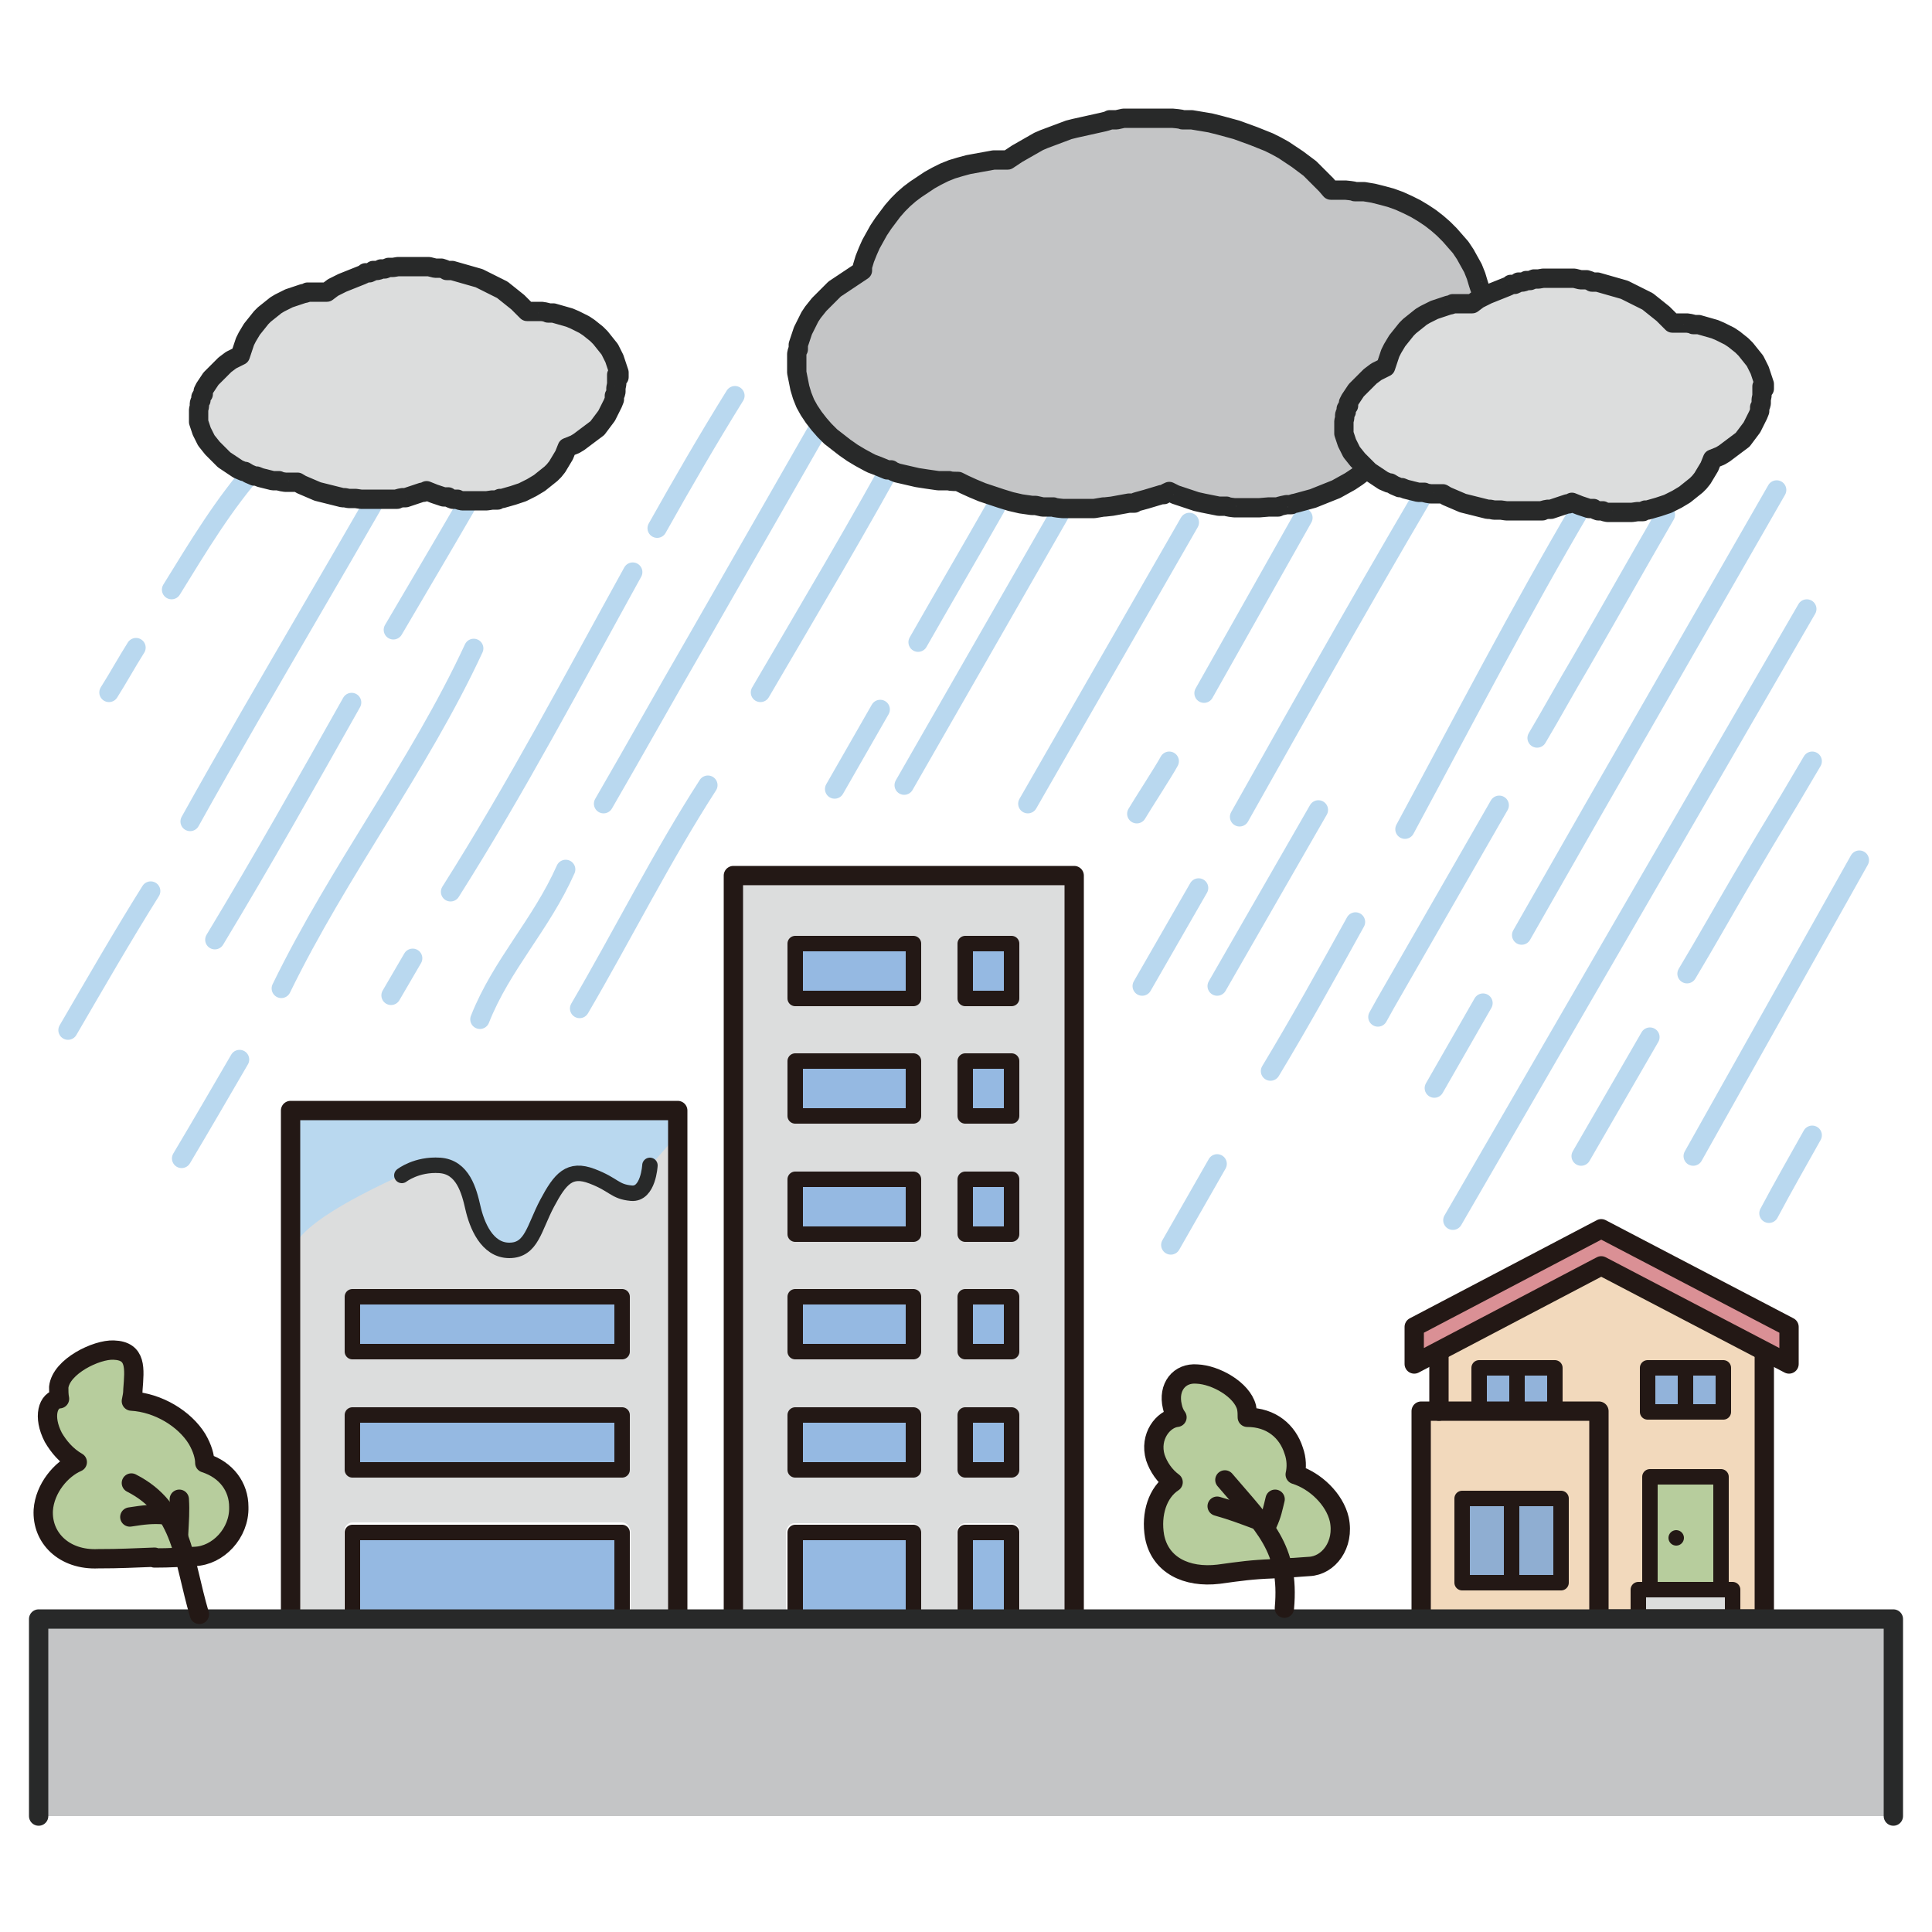 <?xml version="1.0" encoding="UTF-8"?>
<svg xmlns="http://www.w3.org/2000/svg" version="1.1" viewBox="0 0 250 250">
  <defs>
    <style>
      .cls-1 {
        fill: #8faed2;
      }

      .cls-2, .cls-3, .cls-4, .cls-5, .cls-6, .cls-7, .cls-8, .cls-9, .cls-10 {
        stroke-linecap: round;
      }

      .cls-2, .cls-3, .cls-4, .cls-5, .cls-7, .cls-8, .cls-9, .cls-10 {
        stroke-linejoin: round;
      }

      .cls-2, .cls-3, .cls-4, .cls-5, .cls-7, .cls-9 {
        stroke-width: 2.5px;
      }

      .cls-2, .cls-3, .cls-6, .cls-8 {
        fill: none;
      }

      .cls-2, .cls-4, .cls-5, .cls-8, .cls-10 {
        stroke: #231815;
      }

      .cls-11 {
        fill: #b8a798;
      }

      .cls-3 {
        stroke: #b9d8ef;
      }

      .cls-12, .cls-10 {
        fill: #95b9e2;
      }

      .cls-13 {
        fill: #282929;
      }

      .cls-4, .cls-14 {
        fill: #b7cd9d;
      }

      .cls-5 {
        fill: #da9095;
      }

      .cls-6 {
        stroke-miterlimit: 10;
      }

      .cls-6, .cls-7, .cls-9 {
        stroke: #282929;
      }

      .cls-6, .cls-8, .cls-10 {
        stroke-width: 2px;
      }

      .cls-15 {
        fill: #f2d9bc;
      }

      .cls-16, .cls-7 {
        fill: #dcdddd;
      }

      .cls-17 {
        fill: #92b3da;
      }

      .cls-18 {
        fill: #b9d8ef;
      }

      .cls-9 {
        fill: #c4c5c6;
      }

      .cls-19 {
        fill: #f2d9bd;
      }

      .cls-20 {
        display: none;
      }

      .cls-21 {
        fill: #7797bf;
      }
    </style>
  </defs>
  <!-- Generator: Adobe Illustrator 28.7.1, SVG Export Plug-In . SVG Version: 1.2.0 Build 142)  -->
  <g>
    <g id="_レイヤー_1" data-name="レイヤー_1">
      <g id="_レイヤー_1-2" data-name="_レイヤー_1">
        <g id="_レイヤー_1-2">
          <g class="cls-20">
            <polygon class="cls-13" points="246.8 224.7 246.8 225.5 246.7 226.4 246.6 227.2 246.4 228 246.1 228.9 245.8 229.7 245.4 230.5 245 231.3 244.5 232.1 243.9 232.8 243.3 233.5 242.5 234.1 241.8 234.7 240.9 235.2 240 235.6 239 235.8 238 236 236.9 236.1 235.7 236.1 234.5 236.2 233.3 236.3 232.1 236.5 230.9 236.7 229.6 236.9 228.4 237.1 227.2 237.4 226 237.6 224.8 237.9 223.6 238.1 222.3 238.3 221.1 238.6 219.9 238.8 218.6 239 217.3 239.2 216 239.3 214.8 239.4 213.6 239.5 212.2 239.7 210.9 239.7 209.6 239.7 208.4 239.7 207.1 239.7 205.5 239.7 204 239.5 202.5 239.3 201.1 239.1 199.6 238.8 198.2 238.5 196.7 238.1 195.3 237.8 193.9 237.4 192.5 237 191.1 236.5 189.8 236.1 188.4 235.7 187 235.3 185.7 234.9 184.3 234.6 182.9 234.3 181.5 234 180.1 233.8 178.8 233.6 177.4 233.5 176 233.4 174.6 233.4 173.1 233.5 172.6 233.5 171.9 233.6 171.3 233.6 170.7 233.7 170 233.7 169.2 233.8 167.7 233.9 166.1 234.1 164.5 234.2 162.8 234.4 161 234.6 159.2 234.9 157.4 235.1 155.5 235.3 153.6 235.5 151.8 235.7 149.9 235.8 148.1 235.8 146.3 235.8 144.6 235.7 142.9 235.6 141.2 235.3 139.7 235 138.2 234.6 137.5 234.4 136.8 234.2 136.2 233.9 135.5 233.6 134.9 233.3 134.3 232.9 133.8 232.5 133.3 232.2 132.9 231.8 132.5 231.4 132.1 231.1 131.7 230.7 131 230 130.5 229.3 130 228.6 129.6 227.9 129.3 227.2 129.1 226.6 128.9 225.9 128.8 225.3 128.8 224.7 128.8 224.1 128.9 223.5 129 223.1 129.1 222.6 130.1 222.6 131.6 222.7 132.1 222.7 132 222.8 131.9 223 131.8 223.2 131.7 223.5 131.6 223.7 131.5 224 131.5 224.4 131.4 224.7 131.4 225.1 131.5 225.5 131.6 225.9 131.7 226.3 131.9 226.8 132.2 227.3 132.5 227.8 132.9 228.3 133.5 228.9 133.8 229.2 134.1 229.5 134.5 229.8 134.9 230.1 135.3 230.4 135.8 230.7 136.2 231 136.7 231.2 137.2 231.4 137.8 231.6 138.3 231.8 138.9 232 140.2 232.3 141.6 232.5 143.1 232.6 144.7 232.7 146.4 232.7 148.1 232.7 149.8 232.6 151.6 232.6 153.4 232.5 155.2 232.3 157.1 232.2 158.9 232 160.7 231.8 162.4 231.6 164.1 231.3 165.8 231.1 167.4 230.8 168.9 230.6 169.6 230.5 170.3 230.4 171 230.3 171.7 230.2 172.3 230.2 172.9 230.1 174.5 230 176.1 230.1 177.6 230.2 179.1 230.3 180.7 230.6 182.1 230.9 183.6 231.2 185 231.5 186.5 231.9 187.9 232.3 189.3 232.8 190.7 233.2 192.1 233.6 193.4 234.1 194.8 234.5 196.2 234.9 197.5 235.3 198.9 235.7 200.2 236.1 201.6 236.4 203 236.7 204.4 236.9 205.7 237 207.1 237.1 208.3 237.1 209.6 237.1 210.8 237 212 237 213.2 236.8 214.4 236.6 215.7 236.4 216.9 236.2 218 235.9 219.3 235.6 220.5 235.4 221.7 235.2 223 234.9 224.2 234.7 225.4 234.5 226.7 234.3 227.9 234.1 229.2 234 230.5 233.8 231.8 233.7 233 233.6 234.3 233.6 235.6 233.5 236.8 233.5 237.7 233.5 238.4 233.3 239.1 233.1 239.8 232.8 240.3 232.5 240.9 232.1 241.4 231.6 241.8 231.1 242.2 230.5 242.6 229.9 242.9 229.3 243.1 228.7 243.3 228 243.5 227.3 243.6 226.7 243.6 226.1 243.6 225.4 243.6 224.9 243.5 224.3 243.5 223.9 243.3 223.5 243.2 223.2 243 222.9 242.9 222.8 241.9 221.8 240.9 221 240 220.1 239.2 219.4 238.4 218.7 237.7 218.1 237 217.5 236.4 217 235.8 216.6 235.3 216.1 234.8 215.8 234.3 215.5 233.4 214.9 232.6 214.6 231.8 214.3 231.4 214.2 231 214.2 230.6 214.1 230.1 214 229.7 214 229.4 214 229.5 212.9 229.5 211.4 229.5 211.1 229.7 211.1 230.3 211.1 230.9 211.1 231.4 211.2 232 211.3 232.6 211.4 233.7 211.6 234.8 212.1 235.9 212.7 236.6 213 237.2 213.4 237.8 213.9 238.5 214.4 239.2 214.9 239.9 215.5 240.7 216.1 241.5 216.9 242.3 217.6 243.2 218.5 244.2 219.4 245.2 220.4 245.7 221 246.1 221.6 246.4 222.4 246.6 223.1 246.7 223.9 246.8 224.7"/>
            <polygon class="cls-21" points="243.6 224.9 243.6 225.4 243.6 226.1 243.6 226.7 243.5 227.3 243.3 228 243.1 228.7 242.9 229.3 242.6 229.9 242.2 230.5 241.8 231.1 241.4 231.6 240.9 232.1 240.3 232.5 239.8 232.8 239.1 233.1 238.4 233.3 237.7 233.5 236.8 233.5 235.6 233.5 234.3 233.6 233 233.6 231.8 233.7 230.5 233.8 229.2 234 227.9 234.1 226.7 234.3 225.4 234.5 224.2 234.7 223 234.9 221.7 235.2 220.5 235.4 219.3 235.6 218 235.9 216.9 236.2 215.7 236.4 214.4 236.6 213.2 236.8 212 237 210.8 237 209.6 237.1 208.3 237.1 207.1 237.1 205.7 237 204.4 236.9 203 236.7 201.6 236.4 200.2 236.1 198.9 235.7 197.5 235.3 196.2 234.9 194.8 234.5 193.4 234.1 192.1 233.6 190.7 233.2 189.3 232.8 187.9 232.3 186.5 231.9 185 231.5 183.6 231.2 182.1 230.9 180.7 230.6 179.1 230.3 177.6 230.2 176.1 230.1 174.5 230 172.9 230.1 172.3 230.2 171.7 230.2 171 230.3 170.3 230.4 169.6 230.5 168.9 230.6 167.4 230.8 165.8 231.1 164.1 231.3 162.4 231.6 160.7 231.8 158.9 232 157.1 232.2 155.2 232.3 153.4 232.5 151.6 232.6 149.8 232.6 148.1 232.7 146.4 232.7 144.7 232.7 143.1 232.6 141.6 232.5 140.2 232.3 138.9 232 138.3 231.8 137.8 231.6 137.2 231.4 136.7 231.2 136.2 231 135.8 230.7 135.3 230.4 134.9 230.1 134.5 229.8 134.1 229.5 133.8 229.2 133.5 228.9 132.9 228.3 132.5 227.8 132.2 227.3 131.9 226.8 131.7 226.3 131.6 225.9 131.5 225.5 131.4 225.1 131.4 224.7 131.5 224.4 131.5 224 131.6 223.7 131.7 223.5 131.8 223.2 131.9 223 132 222.8 132.1 222.7 133.1 222.7 134.5 222.7 136 222.7 137.4 222.7 138.9 222.7 140.4 222.8 141.8 222.8 143.3 222.8 144.7 222.8 146.2 222.8 147.6 222.8 149.1 222.8 150.6 222.8 152 222.8 153.5 222.9 154.9 222.9 156.4 222.9 157.9 222.9 159.3 222.9 160.8 222.9 162.2 222.9 163.7 222.9 165.2 222.9 166.6 222.9 168.1 222.9 169.5 222.9 171 223 172.4 223 173.9 223 175.4 223 176.8 223 178.3 223 179.7 223 181.2 223.1 182.7 223.1 184.1 223.1 185.6 223.1 187 223.1 188.5 223.1 189.9 223.1 191.4 223.1 192.9 223.1 194.3 223.2 195.8 223.2 197.2 223.2 198.7 223.2 200.2 223.2 201.6 223.2 203.1 223.1 204.5 223.1 206 223.1 207.5 223.1 208.9 223.1 210.4 223.1 211.8 223.1 213.3 223 214.7 223 216.2 223 217.7 223 219.1 223 220.6 223 222 223 223.5 223 225 223 226.4 223 226.4 223 226.4 223 226.4 223 226.5 223 226.5 223 226.5 223 226.6 223 226.6 223 226.7 223 226.7 223 226.8 223 226.9 223 226.9 223 227 223 227.1 223 227.2 223 227.4 223 227.6 223 227.8 222.9 228 222.9 228.2 222.8 228.4 222.6 228.6 222.5 228.8 222.3 228.9 222.1 229.1 221.9 229.1 221.7 229.2 221.5 229.3 221.3 229.3 221.2 229.3 221 229.3 220.8 229.3 220.7 229.3 220.7 229.3 220.6 229.3 220.5 229.3 220.5 229.3 220.4 229.3 220.3 229.3 220.3 229.3 220.3 229.3 220.2 229.3 220.2 229.3 220.2 229.3 220.2 229.3 220.2 229.3 220.1 229.4 218.7 229.4 217.2 229.4 215.8 229.4 214.3 229.4 214 229.7 214 230.1 214 230.6 214.1 231 214.2 231.4 214.2 231.8 214.3 232.6 214.6 233.4 214.9 234.3 215.5 234.8 215.8 235.3 216.1 235.8 216.6 236.4 217 237 217.5 237.7 218.1 238.4 218.7 239.2 219.4 240 220.1 240.9 221 241.9 221.8 242.9 222.8 243 222.9 243.2 223.2 243.3 223.5 243.5 223.9 243.5 224.3 243.6 224.9"/>
            <path class="cls-13" d="M232.7,127.3h-.4v-4.7h1.2l.3-.2.3-.2.3-.3.2-.4v-.4c.1,0,.2-.4.2-.4v-.6c.2.2.3.5.3.9v5.7h0v1.6l-.1.2v.2l-.2.2v.2c-.1,0-.3.2-.3.2l-.2.2h-.2c0,.1-.2.2-.2.2h-.2l-.2.1h-2.7v-1.1c0-.7-.6-1.4-1.4-1.4h3.1v.4h0v-.1h0v-.1h0l.2-.2v0Z"/>
            <path class="cls-13" d="M234.7,120.6v1.1c-.1,0-.4.4-.4.4l-.3.3-.3.2h-.3c0,.1-.2.2-.2.2h-1v-1.4h0c0-.7.6-1.4,1.4-1.4s.8.2,1,.5h0v.3l.1-.2v-0Z"/>
            <polygon class="cls-13" points="232.7 119.7 232.7 119.7 232.6 119.8 232.5 119.8 232.3 119.9 232.1 120.1 231.9 120.4 231.8 120.6 231.8 120.9 231.8 121.1 231.9 121.2 231.9 121.3 231.9 121.2 231.8 121.2 231.7 121.1 231.7 121 231.6 120.9 231.6 120.8 231.5 120.7 231.5 120.7 231.4 120.6 231.4 120.5 231.3 120.5 231.3 120.5 231.3 120.4 231.3 120.4 231.2 120.4 231.2 120.4 230.7 119.7 231.8 119.7 231.8 119.7 231.8 119.7 231.9 119.7 231.9 119.7 231.9 119.7 232 119.7 232 119.7 232.1 119.7 232.1 119.7 232.2 119.7 232.3 119.7 232.4 119.7 232.5 119.7 232.6 119.7 232.7 119.7 232.7 119.7"/>
            <polygon class="cls-13" points="232.7 127.3 232.6 127.3 232.6 127.3 232.5 127.4 232.5 127.4 232.4 127.5 232.3 127.5 232.3 127.6 232.3 127.7 232.3 127.7 232.3 127.6 232.3 127.5 232.3 127.4 232.3 127.3 232.3 127.3 232.3 127.3 232.4 127.3 232.5 127.3 232.6 127.3 232.7 127.3"/>
            <path class="cls-11" d="M232.3,127.2h-117.6c0-.1-.1-.3-.1-.3h-.1c0-.1-.1-.3-.1-.3h0v-.2h0l-1.3-1.5-1.3-1.5-1.3-1.5-1.3-1.5-1.3-1.5-1.3-1.5-1.3-1.5-1.3-1.6-1.3-1.5-1.3-1.6-1.3-1.5-1.3-1.6-1.3-1.5-1.3-1.6-1.3-1.5-1.3-1.5-1.3-1.5-1.3-1.5-1.3-1.5-1.3-1.5-1.3-1.5-1.3-1.5-1.3-1.5-1.3-1.5-1.3-1.5-1.3-1.5-1.3-1.5-1.3-1.6-1.3-1.5-1.3-1.5h0v-.1h0v-.2h0v-.2h-.1c0-.1-.1-.3-.1-.3l-.2-.2h-.2c0-.1-.2-.3-.2-.3h-.2l-.3-.2h-.9l-.2.2h-.2c0,.1-.2.3-.2.3l-.2.2v.2c-.1,0-.2.2-.2.2h0v.2h0v.2h0v.2h0v.1h0l-1.1,1.8-1.1,1.7-1.1,1.7-1.1,1.7-1.1,1.7-1.1,1.7-1.1,1.7-1.1,1.7-1.1,1.7-1.1,1.7-1.1,1.7-1.1,1.7-1.1,1.7-1.1,1.7-1.1,1.7-1.1,1.7-1.1,1.7-1.1,1.7-1.1,1.7-1.1,1.8-1.1,1.7-1.1,1.8-1.1,1.8-1.1,1.8-1.1,1.8-1.1,1.8-1.1,1.8-1.1,1.7-.8,1.3c-.3.2-.4.5-.5.8l-.8,1.4h0v.1h0v.1h0v.2h0l-1.3-.9-1.3-.9h0v-.2h0v-.2h0v-.2h0v-.1h0l1.3-2,1.3-2,1.3-2,1.3-2,1.3-2,1.3-2,1.3-2,1.3-2,1.3-2,1.3-2,1.3-2,1.3-2,1.3-2,1.3-2,1.2-2,1.3-2,1.3-2,1.3-2,1.3-2,1.2-2,1.2-2,1.2-2,1.2-2,1.2-2,1.2-2,1.2-2,1.2-2,1.2-2,1.2-2,1.2-2,.2-.4h0l1.4,1.7,1.4,1.7,1.4,1.7,1.3,1.7,1.4,1.7,1.4,1.7,1.3,1.7,1.3,1.7,1.3,1.7,1.3,1.7,1.3,1.7,1.3,1.7,1.3,1.7,1.3,1.7,1.3,1.7,1.3,1.7,1.4,1.7,1.4,1.7,1.4,1.7,1.4,1.7,1.4,1.6,1.4,1.7,1.4,1.6,1.4,1.6,1.4,1.6,1.4,1.6,1.4,1.6,1.4,1.6,1.4,1.6,1.4,1.6h0v.2h.1c0,.1.1.3.1.3v.2c.1,0,.4.2.4.2l.3.3.3.2.3.2.3.2h.4c0,.1.4.2.4.2h113.7v4.7h0l.4-.2h0Z"/>
            <polygon class="cls-13" points="232.2 121.3 232.2 122.6 232.2 122.6 232.1 122.6 232.1 122.6 232 122.6 232 122.6 231.9 122.6 231.9 122.6 231.9 122.6 231.8 122.6 231.8 122.6 231.8 122.6 230 122.6 228.2 122.6 226.4 122.7 224.5 122.7 222.7 122.7 220.9 122.7 219.1 122.8 217.3 122.8 215.5 122.8 213.6 122.8 211.8 122.8 210 122.8 208.2 122.8 206.4 122.8 204.6 122.8 202.7 122.8 200.9 122.8 199.1 122.8 197.3 122.8 195.5 122.7 193.6 122.7 191.8 122.7 190 122.7 188.2 122.7 186.4 122.7 184.6 122.6 182.7 122.6 180.9 122.6 179.1 122.6 177.3 122.6 175.5 122.6 173.7 122.6 171.8 122.6 170 122.6 168.2 122.6 166.4 122.6 164.6 122.6 162.7 122.6 160.9 122.5 159.1 122.5 157.3 122.5 155.5 122.5 153.7 122.5 151.9 122.5 150 122.5 148.2 122.4 146.4 122.4 144.6 122.4 142.8 122.4 140.9 122.4 139.1 122.3 137.3 122.3 135.5 122.3 133.7 122.3 131.9 122.3 130 122.3 128.2 122.3 126.4 122.3 124.6 122.3 122.8 122.3 121 122.3 119.1 122.3 119.1 122.3 119 122.3 119 122.3 118.8 122.3 118.7 122.3 118.5 122.3 118.3 122.3 118 122.3 117.7 122.2 117.3 122.1 116.9 122 116.6 121.8 116.3 121.6 116 121.4 115.7 121.1 115.5 120.9 115.4 120.7 115.2 120.5 115.1 120.4 115.1 120.3 115 120.2 115 120.2 114.9 120.1 113.5 118.5 112.2 116.9 110.8 115.2 109.4 113.6 108 111.9 106.6 110.3 105.3 108.7 103.9 107 102.5 105.4 101.2 103.7 99.8 102.1 98.4 100.4 97.1 98.7 95.7 97.1 94.4 95.4 93.1 93.7 91.7 92 90.4 90.4 89.1 88.7 87.7 87 86.4 85.3 85.1 83.6 83.8 81.9 82.4 80.3 81.1 78.6 79.7 76.9 78.4 75.3 77 73.6 75.7 71.9 74.3 70.3 74.3 70.3 74.3 70.3 74.3 70.2 74.3 70.2 74.2 70.2 74.2 70.2 74.9 69.1 74.9 69.1 74.9 69.1 75 69.1 75 69.1 75.1 69.1 75.1 69.1 75.1 69.1 75.1 69.1 75.1 69.1 75.2 69.1 76.4 69.1 76.7 69.1 77.7 70.3 79 72 80.4 73.6 81.7 75.3 83.1 76.9 84.5 78.6 85.8 80.2 87.2 81.9 88.6 83.5 90 85.2 91.4 86.8 92.7 88.4 94.1 90.1 95.5 91.7 96.9 93.4 98.2 95 99.6 96.7 101 98.3 102.3 100 103.7 101.7 105 103.3 106.4 105 107.7 106.7 109 108.4 110.4 110 111.7 111.7 113 113.4 114.3 115.1 115.7 116.8 117 118.4 117 118.5 117.1 118.5 117.1 118.6 117.2 118.7 117.3 118.8 117.4 119 117.6 119.2 117.7 119.3 117.8 119.4 117.9 119.5 118 119.6 118 119.6 118.1 119.6 118.1 119.6 118.2 119.6 118.3 119.6 118.5 119.6 118.7 119.6 118.9 119.6 119 119.6 119.1 119.6 119.1 119.6 119.1 119.6 121 119.6 122.8 119.7 124.6 119.7 126.4 119.7 128.2 119.7 130 119.7 131.9 119.7 133.7 119.7 135.5 119.7 137.3 119.6 139.1 119.6 140.9 119.6 142.8 119.6 144.6 119.6 146.4 119.6 148.2 119.6 150 119.6 151.9 119.6 153.7 119.6 155.5 119.6 157.3 119.5 159.1 119.5 160.9 119.5 162.8 119.5 164.6 119.5 166.4 119.5 168.2 119.5 170 119.5 171.8 119.5 173.7 119.5 175.5 119.5 177.3 119.5 179.1 119.5 180.9 119.5 182.7 119.5 184.6 119.5 186.4 119.5 188.2 119.5 190 119.5 191.8 119.5 193.7 119.5 195.5 119.5 197.3 119.5 199.1 119.4 200.9 119.4 202.7 119.4 204.6 119.4 206.4 119.4 208.2 119.4 210 119.4 211.8 119.5 213.6 119.5 215.5 119.5 217.3 119.5 219.1 119.5 220.9 119.6 222.7 119.6 224.6 119.6 226.4 119.7 228.2 119.7 230 119.7 230.7 119.7 231.2 120.4 231.2 120.4 231.3 120.4 231.3 120.4 231.3 120.5 231.3 120.5 231.4 120.5 231.4 120.6 231.5 120.7 231.5 120.7 231.6 120.8 231.6 120.9 231.7 121 231.7 121.1 231.8 121.2 231.9 121.2 231.9 121.3 231.9 121.3 231.9 121.3 232.2 121.3"/>
            <polyline class="cls-11" points="201.5 80.8 202.4 82 203.6 83.7 204.8 85.4 206.1 87.1 207.3 88.7 208.5 90.4 209.8 92.1 211.1 93.8 212.3 95.4 213.6 97.1 214.8 98.8 216.1 100.4 217.3 102.1 218.6 103.7 219.9 105.4 221.2 107.1 222.4 108.7 223.7 110.4 225 112 226.2 113.7 227.5 115.4 228.7 117 230 118.7 230.7 119.7 230 119.7 228.2 119.7 226.4 119.7 224.6 119.6 222.7 119.6 220.9 119.6 219.1 119.5 217.3 119.5 215.5 119.5 213.6 119.5 211.8 119.5 210 119.4 208.2 119.4 206.4 119.4 204.6 119.4 202.7 119.4 200.9 119.4 199.1 119.4 197.3 119.5 195.5 119.5 193.7 119.5 191.8 119.5 190 119.5 188.2 119.5 186.4 119.5 184.6 119.5 182.7 119.5 180.9 119.5 179.1 119.5 177.3 119.5 175.5 119.5 173.7 119.5 171.8 119.5 170 119.5 168.2 119.5 166.4 119.5 164.6 119.5 162.8 119.5 160.9 119.5 159.1 119.5 157.3 119.5 155.5 119.6 153.7 119.6 151.9 119.6 150 119.6 148.2 119.6 146.4 119.6 144.6 119.6 142.8 119.6 140.9 119.6 139.1 119.6 137.3 119.6 135.5 119.7 133.7 119.7 131.9 119.7 130 119.7 128.2 119.7 126.4 119.7 124.6 119.7 122.8 119.7 121 119.6 119.1 119.6 119.1 119.6 119.1 119.6 119 119.6 118.9 119.6 118.7 119.6 118.5 119.6 118.3 119.6 118.2 119.6 118.1 119.6 118.1 119.6 118 119.6 118 119.6 117.9 119.5 117.8 119.4 117.7 119.3 117.6 119.2 117.4 119 117.3 118.8 117.2 118.7 117.1 118.6 117.1 118.5 117 118.5 117 118.4 115.7 116.8 114.3 115.1 113 113.4 111.7 111.7 110.4 110 109 108.4 107.7 106.7 106.4 105 105 103.3 103.7 101.7 102.3 100 101 98.3 99.6 96.7 98.2 95 96.9 93.4 95.5 91.7 94.1 90.1 92.7 88.4 91.4 86.8 90 85.2 88.6 83.5 87.2 81.9 85.8 80.2 84.5 78.6 83.1 76.9 81.7 75.3 80.4 73.6 79 72 77.7 70.3 76.7 69.1 77.6 69.1 78.8 69.1 80 69.1 81.2 69.1 82.4 69.2 83.6 69.2 84.8 69.2 86 69.2 87.2 69.2 88.4 69.2 89.6 69.2 90.8 69.2 92 69.3 93.2 69.3 94.4 69.3 95.6 69.3 96.9 69.3 98.1 69.4 99.3 69.4 100.5 69.4 101.7 69.4 102.9 69.4 104.1 69.4 105.3 69.4 106.5 69.4 107.7 69.4 108.9 69.5 110.1 69.5 111.3 69.5 112.5 69.5 113.7 69.5 114.9 69.5 115.6 69.5 192.8 69.1 201.5 80.8 199.7 78.3"/>
            <path class="cls-13" d="M229.2,127.4c.8,0,1.4.6,1.4,1.4v1.1h-2.7v-1.1c0-.7.6-1.4,1.4-1.3l-.1-.1Z"/>
            <path class="cls-13" d="M230.5,129.9v80.9h-.4c-.8,0-1.4.6-1.5,1.4h-1.2v-82.4h2.7l.4.1Z"/>
            <path class="cls-13" d="M229.5,211.1v2.9h-.3c-.8,0-1.4-.7-1.4-1.4h0c0-.8.7-1.5,1.5-1.4h.3l-.1-.1Z"/>
            <path class="cls-13" d="M227.1,220.1h-.7v-7.5h1.2c0,.8.6,1.4,1.4,1.4h.3v6.6h0v.9l-.1.2v.2l-.2.2-.2.2-.2.2h-.2c0,.1-.2.3-.2.3h-.2l-.2.2h-97.7v-.2h0c.2-.3.3-.6.3-.9s-.2-.8-.5-1.1c-.6-.5-1.4-.4-1.9.2h0v.4c-.1,0-.2.2-.2.2v.3c-.1,0-.3.3-.3.3l-.2.4-.2.4h-6.9c.7-.1,1.4-.7,1.4-1.5v-1.2h104.2v.3h0v.3h0v-.2h0v-.2h0v-.1h0l1.3-.3Z"/>
            <path class="cls-13" d="M229.2,127.3h0c-.8,0-1.4.7-1.4,1.4v1.1h-105.1v-1.5c0-.8-.7-1.4-1.4-1.4v-.4h107.7l.2.8h0Z"/>
            <path class="cls-19" d="M227.8,129.9v90h-104.2v-11.4l.1-1.4v-14.1l.1-1.4v-26.6l.2-1.4v-7c-.1,0-.2-1.4-.2-1.4v-9.8l.1-1.4v-9.8l-.2-1.4h105.1l-1-2.9ZM221.2,190.6v-6.5l-.1-1.6v-1.6l-.1-1.6v-12.9h0v-.3h0v-.3h0v-.9l-.1-.2v-.2l-.2-.2-.2-.2-.2-.2-.2-.2h-.2c0-.1-.2-.2-.2-.2h-.2l-.2-.1h-3l-1.7-.1h-22.1c-.8,0-1.4.7-1.4,1.5s0,.3,0,.5v18.9l-.1,1.6v24.2l-.1,1.6v4.7l.1.2v.2c.1,0,.3.2.3.2l.2.2.2.2.2.2h.2c0,.1.2.2.2.2h.2l.2.1h26.7l.2-.1h.2l.2-.2.2-.2.2-.2.2-.2v-.2c.1,0,.2-.2.2-.2v-.2l.1-.2v-1h0v-16.4l.1-1.6v-1.6l.1-1.6v-3.2h0l.1-.1ZM190,190.6v-6.5l-.1-1.6v-1.6l-.1-1.6v-13.1h0v-.3h0v-1l-.1-.2v-.2c-.1,0-.2-.2-.2-.2l-.2-.2-.2-.2-.2-.2h-.2c0-.1-.2-.2-.2-.2h-.2l-.2-.1h-3l-1.7-.1h-22.1c-.8,0-1.4.7-1.4,1.5s0,.3,0,.5v20.5l-.1,1.6v24l-.1,1.6v2h0v1.2l.1.2v.2c.1,0,.3.2.3.2l.2.2.2.2.2.2h.2c0,.1.2.2.2.2h.2l.2.1h26.7l.2-.1h.2l.2-.2.2-.2.2-.2.2-.2v-.2c.1,0,.2-.2.2-.2v-.2l.1-.2v-.7h0v-16.7l.1-1.6v-1.6l.1-1.6v-3.2h0l.1-0ZM157.5,156.6v-2.1l-.1-2.1v-2.1l-.1-2.1v-7l-.4-.5-.4-.3-.4-.2h-.3c-.2-.2-.4-.2-.7-.2h-1.5l-1.5-.2h-1.5l-1.5-.1h-6.1l-1.5.1h-1.5l-1.5.2h-8.6c0,.1-.5.3-.5.3l-.5.3-.4.6-.2.8v6.3l.2,2.1v8.4l.2.7.4.6.4.3.5.2h.5c0,.1.5.2.5.2h16.6l1.5-.2h6.6l.5-.1.5-.2.5-.4.4-.6.2-.8v-2.1h0l-.3.2Z"/>
            <polygon class="cls-13" points="227.1 220.1 227.1 220.2 227.1 220.2 227 220.2 226.9 220.2 226.8 220.3 226.7 220.3 226.7 220.4 226.6 220.5 226.5 220.6 226.5 220.7 226.5 220.7 226.5 220.8 226.5 220.8 226.5 220.8 226.5 220.7 226.5 220.6 226.5 220.5 226.5 220.5 226.5 220.4 226.5 220.4 226.5 220.3 226.5 220.3 226.5 220.2 226.5 220.2 226.5 220.2 226.5 220.1 226.5 220.1 226.5 220.1 226.5 220.1 226.6 220.1 226.6 220.1 226.7 220.1 226.7 220.1 226.8 220.1 226.9 220.1 226.9 220.1 227 220.1 227.1 220.1 227.1 220.1"/>
            <path class="cls-13" d="M218.1,165.1h0ZM218.1,216h0v-.2h0v-.2h0v-.1h-.4v-16.3l-.1-1.6v-1.6l-.1-1.6v-9.7l.1-1.6v-1.6l.1-1.6v-13.1h.6v-.1h0v-.2h0v-.1.2h0v.3h-1.9l-1.7.1h-20.8v-1.5c0-.8-.6-1.4-1.4-1.4s-1.4.6-1.4,1.4v.5-.5c0-.8.6-1.4,1.4-1.4h1.7l1.7-.1h23.5l.2.1h.2l.2.2.2.2.2.2.2.2v.2c.1,0,.2.2.2.2v.2l.1.2v.6h0v.3h0v.4h0v14.6l.1,1.6v1.6l.1,1.6v9.7l-.1,1.6v1.6l-.1,1.6v14.7h0v1.3l-.1.2v.2l-.2.2-.2.2-.2.2-.2.2h-.2c0,.1-.2.2-.2.2h-.2l-.2.1h-26.6l-.2-.1h-.2c0-.1-.2-.2-.2-.2l-.2-.2-.2-.2-.2-.2v-.2c-.1,0-.3-.2-.3-.2v-.2l-.1-.2v-6.2l.1-1.6v-43c.2.6.7,1,1.4,1h1.3v19.5l.1,1.6v27.2h-.6l.1.1h0v.2h0v.2h0v.2h0v-.5h0v-.3h24.2v.3h0v.3h0l.5.3Z"/>
            <polygon class="cls-13" points="218.7 165.7 218.7 165.7 218.7 165.7 218.5 165.7 218.5 165.8 218.4 165.8 218.3 165.8 218.2 165.8 218.2 165.8 218.2 165.7 218.2 165.7 218.2 165.6 218.2 165.6 218.2 165.5 218.2 165.4 218.1 165.3 218.1 165.2 218.1 165.2 218.2 165.2 218.2 165.3 218.3 165.4 218.3 165.5 218.4 165.6 218.5 165.6 218.5 165.7 218.6 165.7 218.7 165.7 218.7 165.7 218.7 165.7"/>
            <polygon class="cls-13" points="218.7 215.5 218.7 215.5 218.7 215.5 218.6 215.5 218.5 215.5 218.5 215.6 218.4 215.6 218.3 215.7 218.3 215.8 218.2 215.9 218.2 215.9 218.1 216 218.1 216 218.1 215.9 218.1 215.8 218.1 215.8 218.1 215.7 218.1 215.6 218.1 215.6 218.1 215.5 218.1 215.4 218.2 215.4 218.2 215.4 218.3 215.4 218.4 215.5 218.5 215.5 218.5 215.5 218.7 215.5 218.7 215.5"/>
            <polygon class="cls-12" points="218.3 174.1 218.3 175.8 218.2 177.4 218.2 179.1 218.2 180.7 218.1 182.4 218 184 218 185.7 218 187.3 217.9 188.9 217.9 190.6 218 192.2 218 193.9 218 195.5 218.1 197.2 218.2 198.8 218.2 200.5 218.2 202.1 218.3 203.7 218.3 205.4 218.3 207 218.2 208.7 218.2 210.3 218.2 212 218.2 213.6 218.1 215.3 218.1 215.3 218.1 215.3 218.1 215.3 218.1 215.4 218.1 215.4 218.1 215.4 218.1 215.4 218 215.4 218 215.4 218 215.4 217.9 215.4 217.9 215.4 217.9 215.4 217.9 215.4 217.9 215.4 216.1 215.4 214.4 215.4 212.7 215.4 211 215.4 209.3 215.4 207.6 215.4 205.9 215.4 204.1 215.3 202.4 215.3 200.7 215.3 199 215.3 197.3 215.2 195.6 215.2 193.9 215.2 193.9 215.2 193.9 215.2 193.8 215.2 193.8 215.2 193.8 213.6 193.7 212 193.7 210.3 193.6 208.7 193.6 207 193.6 205.4 193.6 203.7 193.6 202.1 193.6 200.5 193.7 198.8 193.7 197.2 193.7 195.5 193.7 193.9 193.7 192.2 193.7 190.6 193.7 188.9 193.7 187.3 193.6 185.7 193.6 184 193.6 182.4 193.5 180.7 193.5 179.1 193.5 177.4 193.5 175.8 193.4 174.1 193.4 172.5 193.4 170.9 193.5 169.2 193.5 167.6 193.5 165.9 193.5 165.8 193.9 165.8 195.6 165.8 197.3 165.9 199 165.9 200.7 165.9 202.4 166 204.1 166 205.9 166 207.6 166 209.3 165.9 211 165.9 212.7 165.9 214.4 165.9 216.1 165.8 217.9 165.8 217.9 165.8 217.9 165.8 217.9 165.8 217.9 165.8 218 165.8 218 165.8 218 165.8 218.1 165.8 218.2 165.8 218.2 165.8 218.2 165.8 218.2 165.8 218.2 165.9 218.2 165.9 218.2 165.9 218.2 165.9 218.2 165.9 218.2 167.6 218.2 169.2 218.3 170.9 218.3 172.5 218.3 174.1"/>
            <polygon class="cls-13" points="193.8 215.9 193.8 216 193.8 216 193.8 215.9 193.8 215.9 193.7 215.8 193.7 215.6 193.6 215.6 193.5 215.5 193.4 215.4 193.3 215.3 193.2 215.3 193.1 215.3 193.1 215.2 193 215.2 193.1 215.2 193.2 215.2 193.3 215.2 193.4 215.2 193.4 215.2 193.5 215.2 193.6 215.2 193.6 215.2 193.7 215.2 193.7 215.2 193.8 215.2 193.8 215.2 193.8 215.2 193.8 215.3 193.8 215.3 193.8 215.3 193.8 215.3 193.8 215.4 193.8 215.4 193.8 215.4 193.8 215.5 193.8 215.6 193.8 215.6 193.8 215.7 193.8 215.8 193.8 215.8 193.8 215.9"/>
            <path class="cls-13" d="M193.5,164.3v1.5h-1.4c-.6,0-1.2-.4-1.4-1v-.5c0-.8.6-1.4,1.4-1.4s1.4.6,1.4,1.4h0Z"/>
            <path class="cls-13" d="M161.8,215.2h.1v.1h.1v.2h0v.2h0v.2-.8h24.2v.6h0v-.2h0v-.2h0v-.1h-.4v-16.3l-.1-1.6v-1.6l-.1-1.6v-9.7l.1-1.6v-1.6l.1-1.6v-12.9h0c0-.1.3-.1.3-.1h.2v-.1h0v-.2h0v-.1h0v.2h0v.3h-1.9l-1.7.1h-20.8v-1.5c0-.8-.6-1.4-1.4-1.4s-1.4.6-1.4,1.4v.5-.5c0-.8.7-1.4,1.4-1.4h1.7l1.7-.1h23.5l.2.1h.2l.2.2.2.2.2.2.2.2v.2c.1,0,.2.2.2.2v.2l.1.2v.7h0v.3h0v14.8l.1,1.6v1.6l.1,1.6v9.7l-.1,1.6v1.6l-.1,1.6v15h0v1l-.1.2v.2c-.1,0-.2.2-.2.2l-.2.2-.2.2-.2.2h-.2c0,.1-.2.2-.2.2h-.2l-.2.1h-26.6l-.2-.1h-.2c0-.1-.2-.2-.2-.2l-.2-.2-.2-.2-.2-.2v-.2c-.1,0-.3-.2-.3-.2v-.2l-.1-.2v-.9h0v-5.3l.1-1.6v-42.9c.2.6.7,1,1.4,1h1.3v43.8l.1,1.6v3.2h-.7l.6-.1Z"/>
            <polygon class="cls-13" points="187.5 165.7 187.5 165.7 187.5 165.7 187.4 165.7 187.3 165.8 187.2 165.8 187.1 165.8 187 165.8 187 165.8 187 165.7 187 165.7 187 165.6 187 165.6 187 165.5 187 165.4 187 165.3 187 165.2 186.9 165.1 187 165.2 187 165.2 187 165.3 187 165.4 187.1 165.5 187.2 165.6 187.3 165.6 187.3 165.7 187.4 165.7 187.5 165.7 187.5 165.7 187.5 165.7"/>
            <polygon class="cls-13" points="187.5 215.5 187.5 215.5 187.5 215.5 187.4 215.5 187.3 215.5 187.3 215.6 187.2 215.6 187.1 215.7 187 215.8 187 215.9 187 215.9 187 216 186.9 216 186.9 215.9 186.9 215.8 186.9 215.8 186.9 215.7 186.9 215.6 186.9 215.6 187 215.5 187 215.4 187 215.4 187.1 215.4 187.2 215.5 187.3 215.5 187.4 215.5 187.5 215.5 187.5 215.5"/>
            <polygon class="cls-12" points="187.1 174.1 187.1 175.8 187 177.4 187 179.1 187 180.7 186.9 182.4 186.8 184 186.8 185.7 186.8 187.3 186.7 188.9 186.7 190.6 186.8 192.2 186.8 193.9 186.8 195.5 186.9 197.2 187 198.8 187 200.5 187 202.1 187.1 203.7 187.1 205.4 187 207 187 208.7 187 210.3 187 212 187 213.6 187 215.3 187 215.3 187 215.3 187 215.3 187 215.4 187 215.4 187 215.4 186.9 215.4 186.8 215.4 186.8 215.4 186.8 215.4 186.7 215.4 186.7 215.4 186.7 215.4 186.7 215.4 184.9 215.4 183.2 215.4 181.5 215.4 179.8 215.4 178.1 215.4 176.4 215.4 174.7 215.4 173 215.3 171.2 215.3 169.5 215.3 167.8 215.3 166.1 215.2 164.4 215.2 162.7 215.2 162.7 215.2 162.6 215.2 162.6 215.2 162.6 213.6 162.5 212 162.5 210.3 162.4 208.7 162.4 207 162.4 205.4 162.4 203.7 162.4 202.1 162.4 200.5 162.5 198.8 162.5 197.2 162.5 195.5 162.5 193.9 162.5 192.2 162.5 190.6 162.5 188.9 162.5 187.3 162.5 185.7 162.4 184 162.4 182.4 162.3 180.7 162.3 179.1 162.3 177.4 162.3 175.8 162.2 174.1 162.2 172.5 162.2 170.9 162.3 169.2 162.3 167.6 162.3 165.9 162.3 165.8 162.7 165.8 164.4 165.8 166.1 165.9 167.8 165.9 169.5 165.9 171.2 166 173 166 174.7 166 176.4 166 178.1 165.9 179.8 165.9 181.5 165.9 183.2 165.9 184.9 165.8 186.7 165.8 186.7 165.8 186.7 165.8 186.7 165.8 186.8 165.8 186.8 165.8 186.8 165.8 186.9 165.8 187 165.8 187 165.8 187 165.8 187 165.8 187 165.9 187 165.9 187 165.9 187 165.9 187 165.9 187 167.6 187 169.2 187.1 170.9 187.1 172.5 187.1 174.1"/>
            <polygon class="cls-13" points="162.6 215.9 162.6 216 162.6 215.9 162.6 215.9 162.5 215.8 162.5 215.6 162.4 215.6 162.3 215.5 162.2 215.4 162.1 215.3 162 215.3 161.9 215.3 161.9 215.2 161.8 215.2 161.9 215.2 162 215.2 162.1 215.2 162.2 215.2 162.2 215.2 162.3 215.2 162.4 215.2 162.4 215.2 162.5 215.2 162.5 215.2 162.6 215.2 162.6 215.2 162.6 215.2 162.6 215.3 162.6 215.3 162.6 215.3 162.6 215.3 162.6 215.4 162.6 215.4 162.6 215.4 162.6 215.5 162.6 215.6 162.6 215.6 162.6 215.7 162.6 215.8 162.6 215.8 162.6 215.9"/>
            <path class="cls-13" d="M162.3,164.3v1.5h-1.4c-.6,0-1.2-.4-1.4-1v-.5c0-.8.6-1.4,1.4-1.4s1.4.6,1.4,1.4h0Z"/>
            <path class="cls-13" d="M157.4,154.5v4.2l-.2.8-.4.6-.5.4-.5.2h-.5c0,.1-.5.1-.5.1h-7.6l-1.5.2h-15.6l-.5-.2-.5-.2-.4-.3-.4-.6-.2-.7v-8.3l-.2-2.1v-6.3l.2-.8.4-.6.5-.3.5-.2h.5c0-.1.5-.1.5-.1h1.6l1.5.1h4.5l1.5-.1h1.5l1.5-.2h7.5l1.5.1h1.5l1.5.2c.2,0,.5,0,.7.2h-.6c-.8,0-1.4.5-1.5,1.3,0,.7.4,1.3,1,1.4h0c0,.1-1.2.2-1.2.2h-1.5l-1.5.1h-7.5l-1.5-.1h-1.5l-1.5-.2h-6.9v-.7.4c-.1,0-.3.3-.3.3h-.1.5v5.3l-.2,2.1v7.5h-.4.1c0,.1.2.4.2.4v.4-.8h16.1l1.5.2h5.5v.9l.1-.4.2-.3h.2v-.1h-.5v-5.4l.2-2.1v-7.5h.3c.8,0,1.4-.6,1.4-1.4s-.3-1-.8-1.3h.3l.4.3.4.3.4.5v.7c.1,0,0,2.1,0,2.1v6.3l.1,2.1v2.1h0l.7-.7Z"/>
            <path class="cls-13" d="M155.6,140.3c.5.2.8.7.8,1.3,0,.8-.7,1.4-1.4,1.4h-.3v-.1h.4l-.1-.1-.2-.2v-.4.7c-.6-.1-1.1-.7-1-1.4,0-.8.7-1.3,1.5-1.3h.6l-.3.1Z"/>
            <path class="cls-13" d="M155,142.9h-.4v-.7.4l.2.2h.1v.1h.1Z"/>
            <polygon class="cls-13" points="154.9 157.8 154.8 157.8 154.7 157.9 154.5 158.2 154.4 158.6 154.4 157.8 154.9 157.8"/>
            <polygon class="cls-12" points="154.6 144.2 154.6 146.2 154.6 148.3 154.5 150.4 154.4 152.5 154.3 154.5 154.3 156.6 154.4 157.8 153.4 157.8 151.8 157.8 150.3 157.8 148.7 157.8 147.2 157.7 145.7 157.6 144.1 157.6 142.6 157.6 141.1 157.6 139.5 157.7 138 157.7 136.4 157.7 134.9 157.7 133.4 157.7 131.8 157.8 130.7 157.8 130.7 156.6 130.6 154.5 130.6 152.5 130.7 150.4 130.8 148.3 130.9 146.2 130.9 144.2 130.9 142.9 131.8 142.9 133.4 142.8 134.9 142.8 136.4 142.8 138 142.9 139.5 142.9 141.1 143 142.6 143.1 144.1 143.2 145.7 143.2 147.2 143.2 148.7 143.2 150.3 143.2 151.8 143.1 153.4 143 154.6 143 154.6 144.2"/>
            <path class="cls-13" d="M132.5,221.6c0,.3-.1.6-.3.9h0v.1h0c0,.1-.5.1-.5.1h-2.5l.2-.4.2-.4.2-.3v-.3c.1,0,.3-.2.3-.2v-.2c.1,0,.2-.1.2-.1h0c.5-.6,1.3-.7,1.9-.2.3.3.5.7.5,1.1h0l-.2-.1Z"/>
            <polygon class="cls-13" points="130.8 142.1 130.9 142.9 130.4 143 130.5 142.9 130.7 142.6 130.8 142.1"/>
            <polygon class="cls-13" points="130.7 157.8 130.7 158.6 130.6 158.3 130.5 158 130.3 157.9 130.3 157.8 130.3 157.8 130.3 157.8 130.7 157.8"/>
            <polygon class="cls-13" points="124 187.9 124 189.3 124 190.8 123.9 192.2 123.9 193.7 123.8 195.1 123.8 196.6 123.8 198 123.8 199.4 123.8 200.9 123.9 202.3 123.9 203.8 124 205.2 123.9 206.6 123.9 208.1 123.8 209.5 123.8 211 123.7 212.4 123.7 213.9 123.7 215.3 123.7 216.7 123.7 218.2 123.8 219.6 123.8 219.9 122.8 219.9 121.4 219.9 121.1 219.9 121.1 219.6 121.2 218.2 121.2 216.8 121.2 215.3 121.1 213.9 121.1 212.4 121 211 121 209.5 120.9 208.1 120.8 206.7 120.8 205.2 120.8 203.8 120.8 202.3 120.9 200.9 120.9 199.4 120.9 198 120.9 196.6 120.9 195.1 120.8 193.7 120.7 192.2 120.6 190.8 120.6 189.4 120.6 187.9 120.6 186.5 120.7 185 120.7 183.6 120.7 182.1 120.7 180.7 120.7 179.3 120.7 177.8 120.8 176.4 120.8 174.9 120.8 173.5 120.9 172 120.9 170.6 120.9 169.2 120.9 167.7 120.9 166.3 120.8 164.8 120.7 163.4 120.6 162 120.5 160.5 120.5 159.1 120.6 157.6 120.6 156.2 120.7 154.7 120.8 153.3 120.8 151.8 120.8 150.4 120.8 149 120.8 147.5 120.7 146.1 120.6 144.6 120.6 143.2 120.5 141.8 120.4 140.3 120.4 138.9 120.4 137.4 120.3 136 120.3 134.5 120.4 133.1 120.4 131.7 120.5 130.3 122.2 130.3 123.5 130.3 123.6 131.6 123.7 133.1 123.7 134.5 123.8 136 123.7 137.4 123.7 138.9 123.7 140.3 123.7 141.7 123.6 143.2 123.5 144.6 123.5 146.1 123.4 147.5 123.4 148.9 123.4 150.4 123.4 151.8 123.5 153.3 123.6 154.7 123.7 156.2 123.7 157.6 123.8 159 123.8 160.5 123.7 161.9 123.7 163.4 123.6 164.8 123.5 166.3 123.5 167.7 123.5 169.2 123.5 170.6 123.6 172 123.6 173.5 123.7 174.9 123.7 176.4 123.7 177.8 123.8 179.2 123.8 180.7 123.8 182.1 123.8 183.6 123.9 185 123.9 186.5 124 187.9"/>
            <path class="cls-13" d="M123.8,221.1c0,.8-.6,1.4-1.4,1.4s-1.4-.6-1.4-1.4v-1.2h2.7v1.2s.1,0,.1,0Z"/>
            <path class="cls-13" d="M123.5,130.2h-3v-1.5c0-.8.6-1.4,1.4-1.5.8,0,1.4.6,1.4,1.4v1.4h0l.2.2Z"/>
            <path class="cls-13" d="M122.5,222.4h0c0,.1-1.1.1-1.1.1h-13.9c.7-.1,1.1-.7,1.1-1.4v-1.2h12.3v1.2c0,.8.6,1.4,1.4,1.4h0l.2-.1Z"/>
            <path class="cls-13" d="M122,126.9v.4c-.8,0-1.4.7-1.4,1.5v1.4h-5.7l-.4-.2-.4-.2-.3-.2-.3-.3-.3-.3-.2-.2v-.2c-.1,0-.3-.1-.3-.1h0v-.2h0v-.1h0l-1.3-1.6-1.3-1.6-1.3-1.6-1.3-1.6-1.3-1.6-1.3-1.6-1.3-1.6-1.3-1.6-1.3-1.6-1.3-1.5-1.3-1.6-1.3-1.6-1.3-1.6-1.3-1.6-1.3-1.6-1.3-1.6-1.3-1.6-1.3-1.6-1.3-1.6-1.3-1.6-1.3-1.6-1.3-1.6-1.3-1.6-1.3-1.6-1.3-1.6-1.3-1.6-1.3-1.6-1.3-1.6-1.3-1.6-1.3-1.6h0v-.1h0v-.2h0v-.2h0v-.2h0l1.4-1.2h0v.1h0l1.3,1.5,1.3,1.5,1.3,1.6,1.3,1.5,1.3,1.5,1.3,1.5,1.3,1.5,1.3,1.5,1.3,1.5,1.3,1.5,1.3,1.5,1.3,1.5,1.3,1.5,1.3,1.5,1.3,1.5,1.3,1.5,1.3,1.6,1.3,1.5,1.3,1.6,1.3,1.5,1.3,1.6,1.3,1.5,1.3,1.6,1.3,1.5,1.3,1.5,1.3,1.5,1.3,1.5,1.3,1.5,1.3,1.5,1.3,1.5h0v.2h.1c0,.1.1.3.1.3v.2c.1,0,.2.1.2.1h6.4s1.1,2.1,1.1,2.1Z"/>
            <polygon class="cls-19" points="121.2 215.3 121.2 216.8 121.2 218.2 121.1 219.6 121.1 219.9 119.9 219.9 118.5 219.9 117 219.9 115.6 219.9 114.1 219.9 112.6 219.9 111.2 219.9 109.7 219.9 108.9 219.9 108.9 219 108.9 216.9 109 214.8 109 212.7 109.1 210.6 109.1 208.5 109.1 206.4 109.1 204.4 109.1 202.3 109 200.2 109 198.1 109 196 108.9 193.9 108.8 191.8 108.8 189.7 108.7 187.6 108.7 185.5 108.7 183.5 108.7 181.4 108.7 179.3 108.7 177.2 108.7 175.1 108.8 173 108.9 170.9 108.9 168.8 109 166.7 109 164.6 109 162.6 109 160.5 108.9 158.4 108.9 156.3 108.8 154.2 108.7 153.7 108.5 153.2 108.2 152.8 107.8 152.6 107.4 152.4 106.9 152.4 105.9 152.4 105.7 152.4 104.5 152.5 103.3 152.5 102.1 152.5 101 152.5 99.8 152.5 98.6 152.5 97.4 152.5 96.2 152.5 95 152.5 93.8 152.4 92.6 152.4 91.4 152.4 90.2 152.4 89.1 152.4 87.9 152.3 86.7 152.3 85.5 152.3 84.3 152.3 83.1 152.3 81.9 152.3 80.7 152.3 79.5 152.3 78.3 152.3 77.1 152.3 75.9 152.3 74.8 152.3 73.6 152.3 72.4 152.2 71.2 152.2 70 152.2 68.8 152.2 68.3 152.2 67.8 152.4 67.4 152.7 67.1 153.1 66.8 153.6 66.7 154.2 66.7 156.3 66.7 158.4 66.6 160.5 66.6 162.6 66.7 164.6 66.7 166.7 66.8 168.8 66.8 170.9 66.9 173 66.9 175.1 66.9 177.2 66.9 179.3 66.9 181.4 66.8 183.5 66.8 185.5 66.8 187.6 66.8 189.7 66.8 191.8 66.8 193.9 66.8 196 66.9 198.1 66.9 200.2 67 202.3 67 204.4 67 206.4 67 208.5 67.1 210.6 67.1 212.7 67 214.8 67 216.9 67 219 67 219.4 66 219.4 64.5 219.5 63 219.5 61.6 219.5 60.1 219.5 58.7 219.5 57.2 219.5 55.7 219.6 54.3 219.6 52.8 219.6 51.4 219.6 49.9 219.6 48.5 219.6 47 219.6 45.5 219.6 44.1 219.6 42.6 219.6 42.6 219.6 42.6 219.6 42.6 219.6 42.5 219.6 42.5 219.6 42.5 219.6 42.5 219.6 42.5 219.6 42.5 219.6 42.5 219.6 42.5 219.6 42.5 218.1 42.5 216.7 42.5 215.4 42.5 215.3 42.5 213.9 42.5 212.5 42.5 211.1 42.5 209.7 42.5 208.3 42.5 206.9 42.5 205.5 42.5 204.1 42.6 202.7 42.6 201.3 42.6 199.9 42.6 198.5 42.6 197.1 42.7 195.7 42.7 194.3 42.7 192.9 42.7 191.5 42.8 190.1 42.8 188.7 42.8 187.3 42.8 185.8 42.9 184.5 42.9 183 42.9 181.6 42.9 180.2 42.9 178.8 42.9 177.4 43 176 43 174.6 43 173.2 43 171.8 43 170.4 43 169 43 167.6 43 166.2 43 164.8 43.1 163.4 43.1 162 43.1 160.6 43.1 159.2 43.1 157.8 43.1 156.4 43.1 155 43.1 153.6 43.1 152.2 43 150.7 43 149.3 43 147.9 43 146.5 43 145.1 43 143.7 43 142.3 43 140.9 43 139.5 42.9 138.1 42.9 136.7 42.9 135.3 42.9 133.9 42.9 132.5 42.9 131.2 43.6 130.1 44.7 128.4 45.8 126.6 46.9 124.9 48 123.2 49.2 121.5 50.3 119.8 51.4 118.1 52.5 116.3 53.6 114.6 54.7 112.9 55.8 111.2 56.9 109.4 58 107.7 59 106 60.1 104.2 61.2 102.5 62.3 100.7 63.3 99 64.4 97.2 65.4 95.5 66.5 93.7 67.5 92 68.6 90.2 69.7 88.5 70.7 86.7 71.8 85 72.9 83.3 74 81.5 74 81.5 74 81.5 74 81.5 74 81.5 74 81.4 74.1 81.4 74.1 81.3 74.1 81.4 74.1 81.4 74.2 81.4 74.2 81.4 74.2 81.5 74.2 81.5 74.2 81.5 75.5 83 76.8 84.6 78 86.1 79.3 87.7 80.6 89.2 81.8 90.8 83.1 92.4 84.3 93.9 85.6 95.5 86.9 97 88.1 98.6 89.4 100.1 90.7 101.7 91.9 103.3 93.2 104.8 94.5 106.4 95.7 107.9 97 109.5 98.3 111 99.5 112.6 100.8 114.1 102.1 115.7 103.4 117.2 104.6 118.8 105.9 120.3 107.2 121.9 108.4 123.4 109.7 125 110.9 126.5 112.2 128.1 112.2 128.1 112.3 128.2 112.3 128.2 112.4 128.3 112.5 128.5 112.6 128.6 112.8 128.8 113 129 113.3 129.3 113.6 129.6 113.9 129.8 114.3 130 114.7 130.1 115.1 130.2 115.5 130.2 115.8 130.3 116 130.3 116.2 130.3 116.3 130.3 116.4 130.3 116.5 130.3 116.6 130.3 116.6 130.3 118.5 130.3 120.3 130.3 120.5 130.3 120.4 131.7 120.4 133.1 120.3 134.5 120.3 136 120.4 137.4 120.4 138.9 120.4 140.3 120.5 141.8 120.6 143.2 120.6 144.6 120.7 146.1 120.8 147.5 120.8 149 120.8 150.4 120.8 151.8 120.8 153.3 120.7 154.7 120.6 156.2 120.6 157.6 120.5 159.1 120.5 160.5 120.6 162 120.7 163.4 120.8 164.8 120.9 166.3 120.9 167.7 120.9 169.2 120.9 170.6 120.9 172 120.8 173.5 120.8 174.9 120.8 176.4 120.7 177.8 120.7 179.3 120.7 180.7 120.7 182.1 120.7 183.6 120.7 185 120.6 186.5 120.6 187.9 120.6 189.4 120.6 190.8 120.7 192.2 120.8 193.7 120.9 195.1 120.9 196.6 120.9 198 120.9 199.4 120.9 200.9 120.8 202.3 120.8 203.8 120.8 205.2 120.8 206.7 120.9 208.1 121 209.5 121 211 121.1 212.4 121.1 213.9 121.2 215.3"/>
            <polygon class="cls-13" points="109.1 206.4 109.1 208.5 109.1 210.6 109 212.7 109 214.8 108.9 216.9 108.9 219 108.9 219.9 108.3 219.9 106.8 219.9 105.9 219.8 105.9 219 105.8 216.9 105.8 214.8 105.7 212.7 105.7 210.6 105.7 208.5 105.7 206.4 105.7 204.4 105.7 202.3 105.7 200.2 105.8 198.1 105.8 196 105.9 193.9 105.9 191.8 106 189.7 106 187.6 106.1 185.5 106.1 183.5 106.1 181.4 106.1 179.3 106.1 177.2 106 175.1 106 173 105.9 170.9 105.8 168.8 105.8 166.7 105.8 164.6 105.8 162.6 105.8 160.5 105.8 158.4 105.9 156.3 105.9 155.2 106.9 155.2 106.7 155.2 106.5 155.1 106.3 155 106.2 154.8 106 154.5 106 154.2 105.9 152.4 106.9 152.4 107.4 152.4 107.8 152.6 108.2 152.8 108.5 153.2 108.7 153.7 108.8 154.2 108.9 156.3 108.9 158.4 109 160.5 109 162.6 109 164.6 109 166.7 108.9 168.8 108.9 170.9 108.8 173 108.7 175.1 108.7 177.2 108.7 179.3 108.7 181.4 108.7 183.5 108.7 185.5 108.7 187.6 108.8 189.7 108.8 191.8 108.9 193.9 109 196 109 198.1 109 200.2 109.1 202.3 109.1 204.4 109.1 206.4"/>
            <path class="cls-13" d="M108.9,219.9v1.2c0,.7-.5,1.3-1.2,1.4h-.6c-.6-.2-1.1-.7-1.1-1.4v-1.2h3s-.1,0-.1,0Z"/>
            <path class="cls-13" d="M107.7,222.5h-.6.6Z"/>
            <path class="cls-13" d="M107.1,222.5h-27.7v-.5l-.1-.7-.2-.6c-.2-.8-1-1.2-1.8-1s-1.2,1-1,1.8v.9h-8.6v-.2c.8,0,1.4-.6,1.4-1.4v-1.6h37.1v1.2c0,.7.5,1.3,1.1,1.4h0l-.2.7Z"/>
            <polygon class="cls-13" points="106.9 155.2 105.9 155.2 106 154.2 106 154.5 106.2 154.8 106.3 155 106.5 155.1 106.7 155.2 106.9 155.2"/>
            <path class="cls-11" d="M106.1,181.4v8.4l-.1,2.1v2.1l-.1,2.1v18.9l.1,2.1v3h-37v-50.8l.1-2.1v-11.4h36.2v1.1l-.1,2.1v12.6l.1,2.1v2.1l.1,2.1v4.2h0l.7-.7h-0ZM74.8,186.7v-6.1c0-.2-.2-.4-.5-.4h-2.4c-.3,0-.5.2-.5.4v6.1c0,.2.2.4.5.4h2.4c.3,0,.5-.2.5-.4Z"/>
            <polygon class="cls-13" points="105.9 152.4 106 154.2 105.9 155.2 105.7 155.2 104.5 155.1 103.3 155.1 102.1 155.1 101 155.1 99.8 155.1 98.6 155.1 97.4 155.1 96.2 155.1 95 155.1 93.8 155.1 92.6 155.2 91.4 155.2 90.2 155.2 89.1 155.2 87.9 155.2 86.7 155.2 85.5 155.3 84.3 155.3 83.1 155.3 81.9 155.3 80.7 155.3 79.5 155.3 78.3 155.3 77.1 155.3 75.9 155.3 74.8 155.3 73.6 155.3 72.4 155.3 71.2 155.4 70 155.4 70 155.4 69.9 154.2 69.9 154.6 69.7 154.9 69.5 155.1 69.3 155.3 69 155.4 68.8 155.4 70 155.4 70 156.3 70 158.4 70 160.5 70 162.6 70 164.6 70 166.7 69.9 168.8 69.8 170.9 69.8 173 69.8 175.1 69.8 177.2 69.8 179.3 69.8 181.4 69.8 183.5 69.9 185.5 69.9 187.6 69.9 189.7 69.9 191.8 69.9 193.9 69.9 196 69.8 198.1 69.7 200.2 69.7 202.3 69.7 204.4 69.7 206.4 69.6 208.5 69.6 210.6 69.6 212.7 69.6 214.8 69.6 216.9 69.7 219 69.7 219.4 68.9 219.4 67.4 219.4 67 219.4 67 219 67 216.9 67 214.8 67.1 212.7 67.1 210.6 67 208.5 67 206.4 67 204.4 67 202.3 66.9 200.2 66.9 198.1 66.8 196 66.8 193.9 66.8 191.8 66.8 189.7 66.8 187.6 66.8 185.5 66.8 183.5 66.9 181.4 66.9 179.3 66.9 177.2 66.9 175.1 66.9 173 66.8 170.9 66.8 168.8 66.7 166.7 66.7 164.6 66.6 162.6 66.6 160.5 66.7 158.4 66.7 156.3 66.7 154.2 66.8 153.6 67.1 153.1 67.4 152.7 67.8 152.4 68.3 152.2 68.8 152.2 70 152.2 71.2 152.2 72.4 152.2 73.6 152.3 74.8 152.3 75.9 152.3 77.1 152.3 78.3 152.3 79.5 152.3 80.7 152.3 81.9 152.3 83.1 152.3 84.3 152.3 85.5 152.3 86.7 152.3 87.9 152.3 89.1 152.4 90.2 152.4 91.4 152.4 92.6 152.4 93.8 152.4 95 152.5 96.2 152.5 97.4 152.5 98.6 152.5 99.8 152.5 101 152.5 102.1 152.5 103.3 152.5 104.5 152.5 105.7 152.4 105.9 152.4"/>
            <polygon class="cls-13" points="79.8 222.7 79.8 222.9 79.8 223.5 79.8 224.1 79.7 224.8 79.4 225.9 79.2 226.9 78.9 227.9 78.8 228.4 78.6 228.9 78.3 229.4 78 229.9 77.6 230.2 77.2 230.6 76.8 230.9 76.4 231.2 76 231.4 75.6 231.6 75.2 231.8 74.7 232 73.9 232.2 73.1 232.5 72.4 232.7 71.7 232.9 71.2 233.1 70.7 233.4 70.3 233.7 69.9 234.1 69.4 234.5 69 235 68.6 235.6 68.1 236.2 67.1 237.3 65.9 238.5 64.5 239.3 63.5 239.6 62.6 239.9 61.8 240 60.9 240.1 60.1 240.1 59.3 240 58.6 239.9 57.8 239.7 57.1 239.5 56.4 239.3 55.7 239 55.1 238.7 53.8 238.1 52.5 237.5 51.2 237 50 236.5 48.7 236 47.4 235.6 46.7 235.5 46 235.4 45.3 235.3 44.5 235.2 43.8 235.1 43 235.1 41.4 235.1 39.9 235 38.2 235 36.6 234.9 34.9 234.5 33.3 234 32.5 233.5 31.7 233.1 31 232.5 30.2 231.8 29.5 231.1 28.8 230.4 28.4 229.8 28.1 229.2 27.9 228.6 27.7 227.9 27.6 227.3 27.5 226.6 27.5 225.9 27.5 225.2 27.6 224.5 27.7 223.8 27.9 223.1 28.1 222.4 28.3 221.7 28.6 221.1 28.9 220.4 29.2 219.8 29.6 219.2 30 218.7 30.4 218.1 30.8 217.6 31.2 217.2 31.6 216.8 32.1 216.4 32.6 216.1 33.3 215.7 33.9 215.4 34.6 215.2 35.2 215 35.8 214.9 36.4 214.7 37.6 214.5 38.8 214.3 39.9 214.1 39.9 215.3 39.9 216.7 39.9 216.9 39.1 216.9 37.9 217.1 36.9 217.2 36.4 217.3 35.9 217.4 35.4 217.6 34.9 217.8 34.5 218.1 34 218.4 33.7 218.5 33.5 218.8 33.2 219.1 32.9 219.4 32.6 219.8 32.4 220.2 32.1 220.7 31.9 221.2 31.7 221.7 31.5 222.3 31.3 222.8 31.1 223.4 30.9 223.9 30.8 224.5 30.7 225 30.6 225.5 30.5 226 30.5 226.5 30.5 227 30.5 227.4 30.6 227.7 30.7 228 30.9 228.3 31 228.5 31.6 229.1 32.1 229.6 32.8 230 33.3 230.4 33.9 230.6 34.5 230.9 35.8 231.3 37.1 231.5 38.5 231.7 40 231.9 41.5 232 43.1 232 44 232.1 44.8 232.2 45.7 232.3 46.5 232.4 47.4 232.6 48.2 232.9 49.7 233.4 51 234 52.4 234.6 53.6 235.2 54.8 235.7 56.1 236.2 56.6 236.4 57.2 236.5 57.8 236.6 58.4 236.7 59 236.8 59.6 236.8 60.2 236.8 60.8 236.8 61.4 236.8 62 236.7 62.7 236.6 63.3 236.5 64.3 236.1 65.2 235.4 66.1 234.5 66.5 234 67 233.4 67.5 232.8 68 232.2 68.5 231.7 69.1 231.2 69.8 230.7 70.6 230.3 71.3 229.9 72.1 229.6 72.8 229.3 73.5 229 73.8 228.8 74.1 228.6 74.4 228.5 74.6 228.3 74.9 228.2 75.1 228 75.2 227.9 75.3 227.7 75.4 227.6 75.5 227.4 75.5 227.3 75.6 227 75.9 226 76.2 225 76.6 224 76.7 223.6 76.8 223.2 76.8 222.8 76.8 222.7 77.6 222.7 79.1 222.7 79.8 222.7"/>
            <path class="cls-13" d="M79.8,222.2v.5h-3v-.9c-.3-.8.2-1.6.9-1.8.8-.2,1.6.2,1.8,1l.2.6v.7h.1v-.1Z"/>
            <polygon class="cls-21" points="76.8 222.7 76.8 222.8 76.8 223.2 76.7 223.6 76.6 224 76.2 225 75.9 226 75.6 227 75.5 227.3 75.5 227.4 75.4 227.6 75.3 227.7 75.2 227.9 75.1 228 74.9 228.2 74.6 228.3 74.4 228.5 74.1 228.6 73.8 228.8 73.5 229 72.8 229.3 72.1 229.6 71.3 229.9 70.6 230.3 69.8 230.7 69.1 231.2 68.5 231.7 68 232.2 67.5 232.8 67 233.4 66.5 234 66.1 234.5 65.2 235.4 64.3 236.1 63.3 236.5 62.7 236.6 62 236.7 61.4 236.8 60.8 236.8 60.2 236.8 59.6 236.8 59 236.8 58.4 236.7 57.8 236.6 57.2 236.5 56.6 236.4 56.1 236.2 54.8 235.7 53.6 235.2 52.4 234.6 51 234 49.7 233.4 48.2 232.9 47.4 232.6 46.5 232.4 45.7 232.3 44.8 232.2 44 232.1 43.1 232 41.5 232 40 231.9 38.5 231.7 37.1 231.5 35.8 231.3 34.5 230.9 33.9 230.6 33.3 230.4 32.8 230 32.1 229.6 31.6 229.1 31 228.5 30.9 228.3 30.7 228 30.6 227.7 30.5 227.4 30.5 227 30.5 226.5 30.5 226 30.6 225.5 30.7 225 30.8 224.5 30.9 223.9 31.1 223.4 31.3 222.8 31.5 222.3 31.7 221.7 31.9 221.2 32.1 220.7 32.4 220.2 32.6 219.8 32.9 219.4 33.2 219.1 33.5 218.8 33.7 218.5 34 218.4 34.5 218.1 34.9 217.8 35.4 217.6 35.9 217.4 36.4 217.3 36.9 217.2 37.9 217.1 39.1 216.9 39.9 216.9 39.9 218.1 39.9 219.5 39.9 219.6 39.9 219.6 39.9 219.6 39.9 219.6 39.9 219.6 39.9 219.7 39.9 219.7 39.9 219.7 39.9 219.8 39.9 219.8 39.9 219.9 39.9 220 39.9 220 39.9 220.1 39.9 220.2 39.9 220.3 39.9 220.5 39.9 220.7 40 220.9 40 221.1 40.1 221.3 40.2 221.5 40.4 221.6 40.5 221.8 40.7 221.9 40.9 222 41.1 222.1 41.3 222.2 41.4 222.2 41.6 222.2 41.8 222.3 41.9 222.3 42 222.3 42.1 222.3 42.2 222.3 42.2 222.3 42.3 222.3 42.4 222.3 42.4 222.3 42.4 222.3 42.5 222.3 42.5 222.3 42.6 222.3 42.6 222.3 42.6 222.3 42.6 222.3 42.6 222.3 44.1 222.3 45.5 222.3 47 222.3 48.4 222.3 49.9 222.3 51.4 222.4 52.8 222.4 54.3 222.4 55.7 222.5 57.2 222.5 58.7 222.5 60.1 222.5 61.6 222.6 63 222.6 64.5 222.6 66 222.6 67.4 222.6 68.3 222.7 68.9 222.7 70.3 222.7 71.8 222.7 73.2 222.7 74.7 222.7 76.2 222.7 76.8 222.7"/>
            <polygon class="cls-13" points="76.7 69.1 76.4 69.1 75.2 69.1 75.1 69.1 75.1 69.1 75.1 69.1 75.1 69.1 75.1 69.1 75 69.1 75 69.1 74.9 69.1 74.9 69.1 74.9 69.1 74.9 69 74.9 69 75 69 75.2 68.8 75.4 68.5 75.5 68.2 75.6 68 75.6 67.8 75.5 67.7 75.5 67.6 75.6 67.7 75.6 67.8 75.7 67.8 75.8 68 75.8 68 75.9 68.1 76 68.2 76 68.3 76.1 68.3 76.1 68.4 76.2 68.5 76.2 68.5 76.2 68.5 76.3 68.6 76.3 68.6 76.3 68.6 76.3 68.6 76.3 68.6 76.7 69.1"/>
            <path class="cls-13" d="M73.6,80.7h0v.1h0v.2h0v.1h0v.1h0l-1.1,1.7-1.1,1.7-1.1,1.7-1.1,1.7-1.1,1.8-1.1,1.8-1.1,1.7-1.1,1.8-1.1,1.8-1.1,1.8-1.1,1.8-1.1,1.7-1.1,1.7-1.1,1.7-1.1,1.7-1.1,1.7-1.1,1.7-1.1,1.7-1.1,1.7-1.1,1.7-1.1,1.7-1.1,1.7-1.1,1.7-1.1,1.7-1.1,1.7-1.1,1.7-1.1,1.7-1.1,1.7-.7,1.1h0c0-.9-.6-1.6-1.4-1.6s-.7.1-.9.3l.8-1.3,1.1-1.7,1.1-1.8,1.1-1.8,1.1-1.8,1.1-1.8,1.1-1.8,1.1-1.8,1.1-1.7,1.1-1.8,1.1-1.7,1.1-1.7,1.1-1.7,1.1-1.7,1.1-1.7,1.1-1.7,1.1-1.7,1.1-1.7,1.1-1.7,1.1-1.7,1.1-1.7,1.1-1.7,1.1-1.7,1.1-1.7,1.1-1.7,1.1-1.7,1.1-1.7,1.1-1.7,1.1-1.7h0v-.1h0v-.2h0v-.2h0v-.2h0c0-.1.1-.3.1-.3v-.2c.1,0,.3-.2.3-.2l.2-.2h.2c0-.1.2-.2.2-.2h.9l.3.1h.2l.2.2h.2c0,.1.2.3.2.3v.2c.1,0,.2.1.2.1h0v.2h0v.2h0l-1.4,1.2h-.7s1.1.4,1.1.4Z"/>
            <path class="cls-13" d="M74.7,69.1h.1l-.6,1.1h0v-.1h0v-.1h0v-.2h0v-.2h0v-.2h0v-.3h0v-.5l-.1-.2v-1c.1,0,.4-.3.4-.3l.3-.2h.3c0-.1.2-.2.2-.2h.5c.7.4.9,1.3.5,2l-.3.4s-1.3,0-1.3,0Z"/>
            <polygon class="cls-13" points="74.9 69 74.9 69.1 74.8 69.1 74.7 69.1 74.7 69.1 74.8 69.1 74.9 69"/>
            <path class="cls-13" d="M74.8,180.7v6.1c0,.2-.2.4-.5.4h-2.4c-.3,0-.5-.2-.5-.4v-6.1c0-.2.2-.4.5-.4h2.4c.3,0,.5.2.5.4Z"/>
            <path class="cls-13" d="M35.5,130.6h0v.1h0v.2h0v.2h0v-.1h0v-.1h0l1.3.9,1.3.9h0v-.2h0v-.1h0v-.1h0l.8-1.4v4.5h-.2l-.2.2h-.9l-.2-.1h-.2l-.2-.2h-.1v-.1h0l-1.3-.9-1.3-.9h-.1l-.2-.2-.2-.2-.2-.2v-.2c-.1,0-.2-.2-.2-.2v-1.3l.1-.2v-.2l.2-.2v-.2l.2-.2h0v-.2h0v-.2h0v-.2h0v-.1h0l1.2-2,1.2-2,1.2-2,1.2-2,1.2-2,1.2-2,1.2-2,1.2-2,1.2-2,1.2-2,1.2-2,1.2-2,1.2-2,1.2-2,1.2-2,1.2-2,1.2-2,1.2-2,1.2-2,1.2-2,1.3-2,1.3-2,1.3-2,1.3-2,1.3-2,1.3-2,1.3-2,1.3-2,1.3-2,1.3-2,1.3-2c.4-.6,1.2-.8,1.8-.5h-.8c0,.1-.3.3-.3.3l-.3.3v.4c-.1,0-.2.3-.2.3v.7l.2.2h0v.3h0v.3h0v.2h0v.2h0v.2h0v.1h0l-.2.4-1.2,2-1.2,2-1.2,2-1.2,2-1.2,2-1.2,2-1.2,2-1.2,2-1.2,2-1.2,2-1.2,2-1.3,2-1.3,2-1.3,2-1.3,2-1.2,2-1.3,2-1.3,2-1.3,2-1.3,2-1.3,2-1.3,2-1.3,2-1.3,2-1.3,2-1.3,2-1.3,2-1.3,2-1.3,2-1.3,2h0v.1h0v.2h0v.2h0v.2h0s.9-.9.9-.9ZM38.8,132.8h0v.2h0v.1h0v-.3Z"/>
            <polygon class="cls-13" points="74.6 80.6 74.5 80.6 74.5 80.7 74.4 80.8 74.4 80.9 74.3 81 74.3 81.1 74.2 81.1 74.2 81.2 74.1 81.3 74.1 81.3 74.1 81.3 74 81.3 74 81.2 73.9 81.1 73.9 81.1 73.8 81 73.8 80.9 73.7 80.8 73.6 80.7 73.6 80.7 73.6 80.7 73.7 80.8 73.9 80.8 74 80.8 74.2 80.8 74.3 80.8 74.4 80.7 74.5 80.7 74.5 80.6 74.6 80.6"/>
            <polygon class="cls-13" points="69.9 154.2 70 155.4 68.8 155.4 69 155.4 69.3 155.3 69.5 155.1 69.7 154.9 69.9 154.6 69.9 154.2"/>
            <path class="cls-13" d="M69.7,219.4v1.6c0,.7-.6,1.4-1.3,1.4s-1.4-.6-1.4-1.4v-1.6h2.7Z"/>
            <path class="cls-13" d="M42.5,220.2v-.6h24.9v1.6c0,.7.6,1.4,1.3,1.4v.2h-28l-.2-.2h-.2c0-.1-.2-.2-.2-.2l-.2-.2v-.2c-.1,0-.2-.2-.2-.2v-.2l-.2-.2v-4.1h.5c.7-.1,1.2-.7,1.2-1.4h.9v4.2h-.6v.1h0v.1h0v.2h0v.1h0s1-.4,1-.4Z"/>
            <path class="cls-13" d="M43.1,159.2v56.1h-.9v-.2c-.1-.7-.8-1.3-1.6-1.1h-.1v-78.6h.2c0-.1.2-.2.2-.2h.1c0-.1.1-.3.1-.3v-.2c.1,0,.2-.2.2-.2h0v-.2h0v-.2h0v-.2h0v-.1h0v-.1h0l1.1-1.7.4-.6v27.9h0l.3-.1Z"/>
            <path class="cls-13" d="M42.9,131.1h0c0,.1-.4.7-.4.7l-1.1,1.7h0v.1h0v.1h0v.2h0v.2h0c0,.1-.1.3-.1.3v.2c-.1,0-.2.1-.2.1h-.1c0,.1-.2.3-.2.3h-.2v.1h0v-4.6l.2-.4.3-.5c.2-.2.6-.3.9-.3.8,0,1.4.7,1.4,1.4h0s-.5.4-.5.4Z"/>
            <polygon class="cls-13" points="42.5 220.2 42.5 220.2 42.4 220.2 42.4 220.2 42.4 220.1 42.4 220 42.3 220 42.3 219.9 42.2 219.8 42.1 219.8 42.1 219.7 42 219.7 41.9 219.7 41.9 219.7 41.9 219.6 41.9 219.6 42 219.6 42.1 219.6 42.2 219.6 42.2 219.6 42.3 219.6 42.4 219.6 42.4 219.6 42.5 219.6 42.5 219.7 42.5 219.7 42.5 219.8 42.5 219.8 42.5 219.8 42.5 219.9 42.5 220 42.5 220.1 42.5 220.1 42.5 220.2"/>
            <path class="cls-13" d="M41.6,215.2v.2c0,.7-.5,1.3-1.2,1.4h-.5v-2.7h.1c.7-.1,1.4.4,1.6,1.1h0Z"/>
            <path class="cls-13" d="M40.5,130l-.3.5-.2.4c0-.3.2-.6.5-.8v-.1Z"/>
            <polygon class="cls-13" points="39.2 133 39.2 133.1 39.2 133 39.1 133 39.1 133 39 133 38.9 133 38.8 133 38.7 133.1 38.6 133.1 38.6 133.1 38.6 133.1 38.7 133 38.8 132.9 38.8 132.8 38.8 132.8 38.9 132.8 38.9 132.8 39 132.9 39.1 132.9 39.1 133 39.2 133"/>
            <polygon class="cls-13" points="35.9 130.8 35.9 130.8 35.8 130.9 35.8 131 35.8 131.1 35.7 131.1 35.7 131.1 35.7 131.1 35.7 131 35.7 130.9 35.7 130.9 35.7 130.8 35.6 130.7 35.6 130.6 35.5 130.6 35.6 130.6 35.7 130.7 35.7 130.7 35.8 130.7 35.9 130.8 35.9 130.8"/>
            <polygon class="cls-13" points="35.5 197 35.5 197.1 35.5 197.2 35.5 197 35.5 196.9 35.4 196.7 35.3 196.4 35.2 196.1 35.1 195.7 35 195.3 34.9 194.8 34.7 194.3 34.5 193.8 34.3 193.2 34 192.6 33.4 191.5 32.8 190.2 32.1 189 31.2 187.9 30.1 187 29.1 186.2 28.6 185.9 28.2 185.6 27.8 185.4 27.3 185.1 26.8 184.9 27.3 185.1 27.8 185.3 28.2 185.6 28.6 185.8 29.1 186.1 30.1 186.9 31.2 187.8 32.1 188.9 32.8 190.1 33.4 191.3 34 192.4 34.2 193 34.5 193.6 34.7 194.1 34.9 194.6 35 195 35.1 195.4 35.2 195.8 35.3 196.1 35.4 196.4 35.5 196.6 35.5 196.8 35.5 196.9 35.5 196.9 35.5 197"/>
            <path class="cls-13" d="M35,196.3h0v-.2l-.2-.2-.3-.3-.6-.4-.7-.4-.7-.4-.7-.3-.2-.5-.6-1.1-.7-1-.7-1-.7-.9-.7-.9-.8-.7-.3-.2-.4-.2-.4-.2-.4-.2-.4-.2h-.4c0-.1-.9-.4-.9-.4l-.8-.2-.8-.2h-1.3l-.3.2h-.3v.1l-.3.2-.2.2-.2.3-.2.3-.2.4h0c0-.5-.4-.9-.9-1.1-.5-.1-.9,0-1.2.3h0l.3-.7.4-.5.4-.5.5-.4.5-.4.5-.3.5-.2.6-.2h.6c0-.1.6-.2.6-.2h1.7l1.1.3,1,.4.5.2h0l.5.3.5.3.4.3.4.3.5.3,1.1.8,1.1.9.9,1.1.7,1.2.6,1.2.6,1.2.3.6.2.6.2.5.2.5.2.5v.4c.1,0,.2.4.2.4v.3l.2.3v.5h0v.3h0v.2h0v.2h0v-.1h0v-.2l-.1-.1h0v-.2h0v-.1h0v-.1h0v-.2h0v-.2h.5l.3.2h0v-.2l-.2-.2-.2-.2h0l.2.2h0s-1-.1-1-.1Z"/>
            <polygon class="cls-13" points="35.5 197.3 35.5 197.5 35.5 197.7 35.4 197.8 35.4 197.9 35.3 198 35.2 198.1 35.2 198.2 35.1 198.2 35 198.3 35 198.3 35 198.4 34.9 198.4 34.9 198.4 34.8 198.4 34.8 198.4 34.8 198.4 34.8 198.4 34.8 198.4 34.8 198.3 34.8 198.3 34.7 198.2 34.8 198.2 34.8 198.2 34.8 198.2 34.8 198.2 34.9 198.2 34.9 198.1 34.9 198.1 35 198.1 35 198 35.1 198 35.2 197.9 35.2 197.9 35.3 197.8 35.4 197.7 35.4 197.6 35.5 197.4 35.5 197.2 35.5 197.3"/>
            <polygon class="cls-13" points="34.8 196.3 34.8 196.3 34.8 196.3 34.7 196.3 34.6 196.2 34.4 196.2 34.3 196.2 34.2 196.2 34 196.2 34 196.2 34 196.2 34 196.2 33.9 196.1 33.9 196.1 33.9 196 34 196 34.2 196 34.3 196 34.4 196 34.6 196 34.6 196 34.7 196.2 34.9 196.4 35 196.5 35.1 196.6 34.8 196.3"/>
            <polygon class="cls-13" points="35 196.2 35 196.3 34.8 196.1 34.8 196.1 34.7 196.1 34.7 196 34.6 196 34.6 196 34.4 195.9 33.9 195.5 33.2 195.1 32.5 194.7 32.2 194.5 31.9 194.4 31.8 194.1 31.8 194.1 32.5 194.4 33.2 194.8 33.9 195.2 34.4 195.6 34.7 195.9 34.9 196.1 35 196.2"/>
            <polygon class="cls-13" points="34.8 198.4 34.8 198.4 34.8 198.4 34.8 198.4 34.8 198.4 34.8 198.4 34.8 198.4 34.8 198.5 34.7 198.5 34.7 198.5 34.7 198.4 34.7 198.4 34.7 198.4 34.6 198.2 34.7 198.2 34.7 198.2 34.7 198.2 34.7 198.2 34.8 198.3 34.8 198.3 34.8 198.4 34.8 198.4 34.8 198.4 34.8 198.4"/>
            <polygon class="cls-13" points="34.8 198.2 34.8 198.2 34.8 198.2 34.8 198.2 34.8 198.2 34.8 198.2 34.8 198.2 34.7 198.2 34.7 198.2 34.7 198.1 34.7 198.1 34.7 198.1 34.7 198.1 34.6 197.9 34.6 197.9 34.6 197.8 34.5 197.7 34.5 197.6 34.5 197.6 34.4 197.5 34.4 197.5 34.4 197.3 34.3 197.3 34.3 197.3 34.3 197.3 34.3 197.2 34.3 197.2 34.3 197.2 34.3 197.1 34.2 197.1 34.2 197 34.2 196.9 34.1 196.8 34.1 196.8 34.1 196.7 34.1 196.7 34.1 196.7 34.1 196.6 34.1 196.6 34.1 196.6 34.1 196.6 34 196.6 34 196.6 34 196.5 34 196.4 33.9 196.4 33.9 196.4 33.9 196.4 33.9 196.3 33.9 196.3 33.9 196.3 33.9 196.3 34 196.2 34 196.3 34 196.3 34.1 196.4 34.1 196.4 34.1 196.4 34.1 196.4 34.2 196.6 34.2 196.6 34.2 196.6 34.2 196.7 34.2 196.8 34.3 196.9 34.3 196.9 34.3 196.9 34.3 197 34.3 197 34.4 197.1 34.4 197.1 34.4 197.2 34.4 197.2 34.5 197.3 34.5 197.3 34.5 197.5 34.5 197.5 34.6 197.6 34.6 197.6 34.6 197.7 34.7 197.8 34.7 197.9 34.7 197.9 34.7 198 34.8 198 34.8 198.1 34.8 198.1 34.8 198.1 34.8 198.2"/>
            <polygon class="cls-13" points="34.8 198.2 34.8 198.2 34.8 198.2 34.8 198.2"/>
            <polygon class="cls-13" points="34.8 198.4 34.8 198.4 34.8 198.4 34.8 198.4"/>
            <polygon class="cls-13" points="34.8 198.4 34.8 198.4 34.8 198.4 34.8 198.4 34.8 198.4 34.8 198.4"/>
            <polygon class="cls-13" points="34.8 198.2 34.8 198.2 34.8 198.2 34.8 198.2"/>
            <polygon class="cls-13" points="34.8 196.3 34.8 196.3 34.8 196.3 34.8 196.3"/>
            <polygon class="cls-13" points="34.8 198.4 34.8 198.5 34.8 198.4 34.8 198.4"/>
            <polygon class="cls-13" points="34.8 198.2 34.7 198.2 34.7 198.2 34.8 198.2"/>
            <polygon class="cls-13" points="34.8 198.4 34.8 198.5 34.8 198.5 34.8 198.4"/>
            <polygon class="cls-13" points="34.7 196.1 34.8 196.1 34.7 196.1 34.7 196.1"/>
            <polygon class="cls-13" points="34.8 198.5 34.7 198.5 34.7 198.5 34.8 198.5"/>
            <polygon class="cls-13" points="34.7 198.2 34.7 198.2 34.7 198.2 34.7 198.2 34.7 198.2 34.7 198.2 34.6 197.9 34.6 197.9 34.5 197.7 34.5 197.7 34.5 197.6 34.5 197.6 34.5 197.7 34.6 197.8 34.6 197.9 34.6 197.9 34.7 198.1 34.7 198.1 34.7 198.1 34.7 198.1 34.7 198.2 34.7 198.2"/>
            <polygon class="cls-13" points="34.7 198.5 34.7 198.5 34.7 198.5 34.7 198.5"/>
            <polygon class="cls-13" points="34.7 198.2 34.7 198.2 34.7 198.2 34.7 198.2"/>
            <polygon class="cls-13" points="34.7 198.5 34.7 198.5 34.7 198.5 34.6 198.5 34.4 198.5 34.3 198.5 34.1 198.5 33.9 198.5 33.8 198.5 33.7 198.4 33.6 198.4 33.6 198.4 33.6 198.3 33.6 198.3 33.6 198.3 33.3 198.1 33.1 197.9 33 197.7 33 197.6 33 197.7 32.9 197.6 32.6 197.4 32.1 197.1 31.6 196.9 31.3 196.8 31 196.8 30.7 196.7 30.5 196.7 30.2 196.7 30 196.6 29.6 196.6 29.1 196.5 28.5 196.4 27.9 196.3 27.2 196.1 26.5 195.9 25.8 195.7 25.1 195.5 24.3 195.3 23.6 195.2 22.8 195 22.1 194.8 21.3 194.6 20.6 194.3 19.9 193.9 19.2 193.5 18.6 193.1 18.1 192.5 17.6 191.9 17.2 191.2 17.1 190.5 17 190 17 189.9 17.1 190.3 17.3 191.1 17.6 191.8 18.1 192.4 18.6 192.9 19.2 193.4 19.9 193.8 20.6 194.1 21.3 194.4 22.1 194.6 22.8 194.8 23.6 195 24.3 195.2 25.1 195.3 25.8 195.5 26.5 195.7 27.2 195.9 27.9 196.1 28.5 196.2 29.1 196.3 29.6 196.4 30 196.4 30.5 196.5 31 196.5 31.6 196.7 32.1 196.9 32.6 197.1 33 197.4 33 197.4 33 197.5 33.1 197.6 33.3 197.8 33.6 198.1 33.6 198.1 33.6 198.1 33.6 198.1 33.6 198.1 33.7 198.1 33.8 198.2 33.9 198.2 34.1 198.3 34.3 198.3 34.4 198.3 34.6 198.2 34.6 198.2 34.7 198.4 34.7 198.4 34.7 198.4 34.7 198.5"/>
            <polygon class="cls-13" points="34.7 198.2 34.7 198.2 34.6 198.2 34.6 198.2 34.6 198.2 34.6 198.2 34.6 198.2 34.6 198.1 34.6 198.1 34.6 198.1 34.6 198.1 34.6 198.1 34.5 198 34.5 198 34.5 198 34.5 198 34.4 197.8 34.4 197.8 34.4 197.7 34.4 197.7 34.3 197.4 34.2 197.3 34.2 197.2 34.2 197.2 34.1 197 34.1 197 34.1 197 34.1 196.9 34 196.9 34 196.9 34 196.7 33.9 196.6 33.9 196.6 33.9 196.6 33.9 196.6 33.9 196.6 33.8 196.3 33.8 196.3 33.8 196.3 33.8 196.3 33.8 196.3 33.8 196.3 33.9 196.3 33.9 196.3 33.9 196.3 33.9 196.3 33.9 196.3 33.9 196.3 33.9 196.3 33.9 196.4 33.9 196.4 34 196.4 34 196.5 34 196.5 34 196.6 34 196.6 34 196.6 34.1 196.6 34.1 196.6 34.1 196.7 34.1 196.7 34.1 196.8 34.1 196.9 34.2 196.9 34.2 197 34.2 197 34.2 197.1 34.3 197.2 34.3 197.2 34.3 197.2 34.3 197.2 34.3 197.3 34.3 197.3 34.4 197.5 34.4 197.5 34.4 197.5 34.5 197.6 34.5 197.7 34.5 197.7 34.6 197.9 34.6 197.9 34.7 198.2 34.7 198.2 34.7 198.2 34.7 198.2"/>
            <path class="cls-13" d="M33.2,197.3h0v-.2h0v-.3h0v-.2h0v-.1h0l.1.3h0v.1h0v.1h0v.2h.1v.5h.2v.3h-1l-.3-.3v-.2c-.1,0-.3-.2-.3-.2h0l-.3-.2-.5-.3-.6-.2h-.6c0-.1-.5-.2-.5-.2h-1.4l-.6-.2h-.6c0-.1-.7-.3-.7-.3l-.7-.2-.7-.2-.7-.2-.8-.2-.7-.2-.8-.2-.8-.2-.7-.2-.7-.3-.7-.3-.7-.4-.6-.5-.6-.5-.5-.6-.4-.7-.2-.7v-.8h0v-.8l.2-.4v-.4c.2-.2.2-.3.3-.4v.3c-.2.1-.2.3-.2.4v.1c0,.5.3.9.8,1,.6.2,1.3,0,1.5-.7v-.4c.1.1.1.2,0,.3v.7h0v.2h0v.2h0l.1.4.2.2.2.3.3.3.4.3.4.3.5.3.5.3.6.3.6.3.7.3.7.2.7.2h.7c0,.1.7.2.7.2h1.9l.5.1h.5l.5.1h.3l.4.2h.4c0,.1.4.3.4.3l.2.5.2.5.2.5.2.4.2.4v.3c.1,0,.2.3.2.3v.2l.1.2h0v-.2h0l1.2-0Z"/>
            <polygon class="cls-13" points="34.4 195.9 34.6 196 34.4 196 34.3 196 34.2 196 34 196 33.9 196 33.9 196 33.9 196 33.9 196 33.9 196 33.8 196 33.8 196 33.8 196.1 33.8 196.1 33.8 196.1 33.7 196.1 33.7 196.1 33.7 196.1 33.6 196.2 33.5 196.2 33.5 196.3 33.4 196.4 33.4 196.5 33.3 196.6 33.2 196.7 33.2 196.9 33.2 197.1 33.2 197.2 33.2 197.2 33.2 197.3 33.2 197.2 33.1 197.1 33.1 196.9 33 196.6 32.8 196.3 32.7 195.9 32.5 195.5 32.3 195.1 32.1 194.6 31.9 194.4 32.2 194.5 32.5 194.7 33.2 195.1 33.9 195.5 34.4 195.9"/>
            <polygon class="cls-13" points="34.4 197.5 34.5 197.6 34.4 197.5 34.4 197.5 34.4 197.5"/>
            <polygon class="cls-13" points="34.4 197.3 34.4 197.5 34.4 197.5 34.3 197.3 34.4 197.3"/>
            <polygon class="cls-13" points="34.3 197.3 34.3 197.3 34.3 197.3 34.3 197.3"/>
            <polygon class="cls-13" points="34.3 197.2 34.3 197.3 34.3 197.2 34.3 197.2"/>
            <polygon class="cls-13" points="34.3 197.2 34.3 197.2 34.3 197.2 34.3 197.2 34.3 197.2"/>
            <polygon class="cls-13" points="34.3 197.1 34.3 197.2 34.2 197.1 34.3 197.1"/>
            <polygon class="cls-13" points="34.2 196.9 34.2 197 34.2 197 34.2 196.9"/>
            <polygon class="cls-13" points="34.1 196.8 34.2 196.9 34.1 196.9 34.1 196.8 34.1 196.8"/>
            <polygon class="cls-13" points="34.1 196.7 34.1 196.8 34.1 196.7 34.1 196.7"/>
            <polygon class="cls-13" points="34.1 196.6 34.1 196.7 34.1 196.6 34.1 196.6"/>
            <polygon class="cls-13" points="34.1 196.6 34.1 196.6 34 196.6 34.1 196.6"/>
            <polygon class="cls-13" points="34 196.5 34 196.6 34 196.6 34 196.5"/>
            <polygon class="cls-13" points="34 196.4 34 196.5 34 196.5 34 196.4"/>
            <polygon class="cls-13" points="34 196.2 34 196.2 33.9 196.3 33.9 196.2 33.8 196.1 33.8 196.1 33.8 196.1 33.8 196.1 33.8 196.1 33.8 196 33.9 196 33.9 196 33.9 196 33.9 196 33.9 196 33.9 196.1 33.9 196.1 34 196.2 34 196.2"/>
            <polygon class="cls-13" points="33.9 196.4 33.9 196.4 33.9 196.4 33.9 196.4"/>
            <polygon class="cls-13" points="33.9 196.3 33.9 196.3 33.9 196.3 33.9 196.3 33.9 196.3"/>
            <polygon class="cls-13" points="33.9 196.3 33.9 196.3 33.9 196.3 33.9 196.3"/>
            <polygon class="cls-13" points="33.9 196.3 33.9 196.3 33.9 196.3 33.9 196.3 33.9 196.3 33.8 196.3 33.8 196.3 33.8 196.3 33.8 196.3 33.8 196.3 33.8 196.3 33.8 196.3 33.7 196.4 33.7 196.4 33.6 196.4 33.6 196.4 33.5 196.5 33.5 196.6 33.4 196.6 33.4 196.7 33.3 196.9 33.2 197 33.2 197.2 33.2 197.2 33.2 197.2 33.2 197.1 33.2 196.9 33.2 196.7 33.3 196.6 33.4 196.5 33.4 196.4 33.5 196.3 33.5 196.2 33.6 196.2 33.7 196.1 33.7 196.1 33.7 196.1 33.8 196.1 33.8 196.1 33.8 196.1 33.8 196.1 33.8 196.1 33.8 196.1 33.8 196.1 33.9 196.2 33.9 196.3"/>
            <polygon class="cls-13" points="33.8 196 33.8 196.1 33.8 196 33.8 196"/>
            <polygon class="cls-13" points="33.2 197.4 33.2 197.6 33.2 197.5 33.1 197.3 33.1 197.1 33 196.8 32.8 196.5 32.7 196.1 32.5 195.7 32.3 195.3 32.1 194.8 31.8 194.3 31.9 194.4 32.1 194.6 32.3 195.1 32.5 195.5 32.7 195.9 32.8 196.3 33 196.6 33.1 196.9 33.1 197.1 33.2 197.2 33.2 197.3 33.2 197.3 33.2 197.4"/>
            <polygon class="cls-13" points="33 197.7 33 197.6 32.9 197.6 33 197.7"/>
            <polygon class="cls-13" points="33 197.4 33 197.4 33 197.4 33 197.4"/>
            <polygon class="cls-13" points="31.9 194.4 31.8 194.3 31.8 194.3 31.7 194.1 31.8 194.1 31.8 194.1 31.9 194.4"/>
            <polygon class="cls-13" points="31.8 194.3 31.8 194.3 31.5 194.2 31.1 194 30.7 193.9 30.4 193.9 29.9 193.8 29.4 193.7 28.9 193.7 28.3 193.6 27.7 193.6 27 193.5 26.3 193.5 25.6 193.3 24.9 193.2 24.2 192.9 23.6 192.7 23 192.4 22.4 192.1 21.9 191.8 21.4 191.5 21 191.2 20.6 190.8 20.3 190.5 20.1 190.3 19.9 190 19.8 189.7 19.8 189.6 19.7 189.5 19.7 189.4 19.7 189.5 19.8 189.6 19.9 189.9 20.1 190.1 20.3 190.4 20.6 190.7 20.9 191 21.4 191.3 21.9 191.6 22.4 191.9 23 192.2 23.6 192.5 24.2 192.8 24.9 193 25.6 193.1 26.3 193.3 27 193.3 27.6 193.4 28.3 193.4 28.9 193.5 29.4 193.5 29.9 193.6 30.4 193.7 31.1 193.8 31.7 194.1 31.8 194.3"/>
            <polygon class="cls-13" points="31.6 193.6 31.8 194.1 31.7 194.1 31.6 193.8 31 192.7 30.4 191.7 29.7 190.7 29 189.8 28.3 188.9 27.6 188.2 27.3 188 26.9 187.8 26.6 187.6 26.2 187.4 25.8 187.3 25.4 187.1 24.5 186.8 23.7 186.6 24.5 186.8 25.4 187.1 25.8 187.2 26.2 187.4 26.6 187.6 27 187.8 27.3 188 27.6 188.1 28.3 188.8 29 189.7 29.7 190.6 30.4 191.6 31 192.6 31.6 193.6"/>
            <path class="cls-21" d="M31.6,193.8v.3c.1,0-.5-.2-.5-.2l-.7-.2h-.5l-.5-.1h-.6l-.6-.1h-2l-.7-.2-.7-.2-.7-.2-.7-.2-.6-.3-.6-.3-.5-.3-.5-.3-.4-.3-.3-.3-.3-.3-.2-.3-.2-.2v-.3h-.2v-.2h0v-.1h0v-1h0l.2-.5.2-.3.2-.3.2-.2.3-.2h.3c0-.1.3-.2.3-.2h1.3l.8.2.8.2.9.3h.4c0,.1.4.3.4.3l.4.2.4.2.4.2.3.2.8.7.6.9.7.9.7,1,.7,1,.6,1.1h0s.1-.4.1-.4Z"/>
            <polygon class="cls-13" points="26.8 184.8 26.3 184.6 25.3 184.2 26.3 184.6 26.8 184.8"/>
            <polygon class="cls-13" points="25.3 184.2 25.3 184.2 24.2 184 23.9 183.9 24.2 183.9 25.3 184.2"/>
            <path class="cls-13" d="M23.8,204.9v.3h0v.2h0v.2h0v.1h0l-.6-.5-.4-.4h-.2v-.2h-.1c0-.1-.2-.3-.2-.3h0v-.1h.1l.1-.1h.4l.3.1h0l-.1-.1h-.2c0-.1-.4-.3-.4-.3h-.7c0-.1-.8-.2-.8-.2h-1.6l-.4-.4-1-.7-1.1-.7-1.1-.6-1-.5-1-.5-1-.3h-3.3c0,.1-.8.3-.8.3l-.8.2h-.3l-.3.2-.3.2-.3.2-.2.2-.2.2-.2.3v.3c-.1,0-.2.4-.2.4v.8h0c-.2-.4-.8-.7-1.3-.5-.5,0-.9.5-1,.9v-1.6c.1,0,.3-.6.3-.6l.2-.6.3-.5.3-.5.4-.5.4-.4.5-.4.5-.3.5-.3,1-.4,1.1-.3h4.2l1.3.3,1.4.4,1.3.6,1.2.8,1.1.8,1,.8.5.4.5.4.4.4.4.4.3.3.3.3.3.3.2.2.2.2.2.2h0c0,.1.1.3.1.3h0v.4h0s-.2.2-.2.2Z"/>
            <polygon class="cls-13" points="23.6 205.9 23.6 205.9 23.6 205.9 22.9 205.4 23.6 205.9"/>
            <polygon class="cls-13" points="23.6 205.9 23.6 205.9 23.6 205.9 23.6 205.9"/>
            <polygon class="cls-13" points="23.6 205.9 23.6 205.9 23.5 205.9 23.5 206 23.5 206 23.5 206 23.5 206 23.5 206 23.5 206 23.5 206 23.4 206 23.4 205.9 23.4 205.9 23.4 205.9 23.3 205.9 23.3 205.8 23.2 205.8 23.1 205.7 23.1 205.7 23 205.6 23 205.6 22.8 205.4 22.7 205.4 22.6 205.3 22.6 205.2 22.3 205 22.1 204.8 22 204.8 21.9 204.6 21.8 204.6 21.8 204.6 21.8 204.5 21.7 204.5 21.7 204.5 21.7 204.5 21.7 204.5 21.7 204.5 21.7 204.5 21.7 204.5 21.7 204.5 21.8 204.4 21.8 204.4 21.8 204.4 21.8 204.4 21.8 204.4 21.8 204.4 21.9 204.5 21.9 204.5 22.1 204.7 22.2 204.8 22.2 204.8 22.2 204.8 22.3 204.8 22.3 204.9 22.5 205 22.9 205.4 23.6 205.9"/>
            <path class="cls-13" d="M23.6,205.9h0Z"/>
            <path class="cls-13" d="M23.5,206h0Z"/>
            <path class="cls-13" d="M23.5,206h0Z"/>
            <polygon class="cls-13" points="23.5 206 23.5 206 23.5 206 23.5 206"/>
            <path class="cls-13" d="M23.5,206h0l-.1.1h-.1l-.1.2h-.9l-.2-.2h-.2v-.2h-1.9l-.3.1h-.3l-.2.2h-.2l-.2.2-.4.2-.5.2-.6.2-.6.2h-.7c0,.1-.7.2-.7.2h-.7c0,.1-.7.3-.7.3l-.8.2-.8.2-.8.2-.8.2h-.8c0,.1-.8.2-.8.2h-1.5l-.8-.2-.7-.2-.7-.4-.6-.5-.5-.6-.3-.4-.2-.4-.2-.4v-.4c-.1,0-.2-.4-.2-.4v-.9.4c.1.7.7,1.1,1.4,1.1s1.1-.7,1.1-1.3v-.5.7l.2.2v.2l.2.1h0v.2l.3.2.3.2h.3c0,.1.4.3.4.3h.5c0,.1.5.2.5.2h.6l.6.1h2.1l.7-.2.7-.2.7-.2.7-.2.6-.2.6-.3.6-.2.5-.2.5-.2h.4c0-.1.3-.2.3-.2h.4l.4-.1h.4l.4.3.4.3.4.3.3.3.3.3.3.2.2.2.2.2h.1v.2h0v-.1h0v-.2l-.1-.2v-.3h0v-.2h0v-.1h0v-.1h0l.1.2h0l.2.2.3.2h0v.1h0l.2.2h.1v.2h0s.7-0.0.7-0Z"/>
            <polygon class="cls-13" points="23 204.2 22.6 204.1 22.6 204.1 22.6 204.1 22.6 204.1 22.5 204.1 22.4 204.1 22.2 204.1 22.1 204.2 22 204.2 21.9 204.3 21.8 204.4 21.8 204.4 21.8 204.4 21.8 204.4 21.8 204.4 21.7 204.5 21.7 204.5 21.7 204.5 21.7 204.5 21.7 204.5 21.7 204.5 21.7 204.5 21.7 204.6 21.6 204.6 21.6 204.6 21.6 204.7 21.6 204.8 21.5 204.8 21.5 205 21.5 205.1 21.5 205.2 21.5 205.4 21.5 205.5 21.6 205.7 21.7 205.7 21.7 205.7 21.7 205.8 21.7 205.8 21.7 205.9 21.7 205.8 21.6 205.7 21.4 205.5 21.2 205.3 20.9 205.1 20.6 204.8 20.3 204.5 19.9 204.2 19.5 203.9 19.1 203.6 19.5 203.6 19.9 203.6 20.6 203.6 21.4 203.7 22.1 203.8 22.5 203.9 22.7 204.1 22.9 204.1 23 204.2"/>
            <polygon class="cls-13" points="22.6 204.1 22.6 204.1 22.6 204.1 22.6 204.1"/>
            <polygon class="cls-13" points="21.8 186.4 21.5 186.5 21.2 186.6 21.5 186.5 21.8 186.4"/>
            <path class="cls-13" d="M21.7,204.5h0Z"/>
            <polygon class="cls-13" points="21.7 205.7 21.7 205.8 21.7 205.8 21.7 205.7"/>
            <polygon class="cls-13" points="21.6 206 21.5 206 21.5 206 21.6 206"/>
            <path class="cls-13" d="M20.9,186.7l-.3.2-.2.2-.2.3-.2.3-.2.4h0l.2-.5.2-.3.2-.3.2-.2.3-.2h0v.1Z"/>
            <path class="cls-13" d="M20.8,184.3l-.5.2-.5.3-.5.4-.5.4-.4.5-.4.5-.3.6h0v-.2l.4-.6.4-.5.4-.5.5-.4.5-.4.5-.3.5-.2h0l-.1.2Z"/>
            <path class="cls-13" d="M19.8,188.2v.8-.8h0Z"/>
            <path class="cls-13" d="M19.8,188.2h0Z"/>
            <path class="cls-13" d="M19.8,188.1h0Z"/>
            <path class="cls-13" d="M19.8,188.2h0l-.1.5c-.2.6-.9.9-1.5.7-.5-.2-.7-.6-.8-1,0,.4.3.8.8.9.6.2,1.3,0,1.5-.7v-.4h.1Z"/>
            <path class="cls-13" d="M19.8,188.2h0v.4c-.4.6-1.1.9-1.7.7-.4-.2-.7-.5-.8-.9v-.5l.2-.4c.3-.3.8-.5,1.3-.4s.8.5.9,1h0l.1.1Z"/>
            <polygon class="cls-13" points="19.7 189.3 19.7 189.2 19.7 189.2 19.7 189.3"/>
            <path class="cls-21" d="M19,203.6h-.8l-.4.1h-.3l-.4.2-.5.2-.5.2-.6.2-.6.3-.6.2-.7.2-.7.2-.7.2h-.7c0,.1-.7.2-.7.2h-2l-.6-.1h-.5l-.5-.2-.4-.2h-.3c0-.1-.3-.3-.3-.3l-.3-.2h0v-.2h0v-.5l-.2-.3c0-.1,0-.2-.1-.4h0v-1.6c.1,0,.3-.3.3-.3l.2-.2.2-.2.3-.2.3-.2.3-.2h.3l.8-.3.8-.2h.9c0-.1.4-.2.4-.2h2l1,.3,1,.5,1,.5,1.1.6,1.1.7,1,.7.4.3h0s0,.2,0,.2Z"/>
            <path class="cls-13" d="M18.9,187c.5.1.9.6.9,1.1,0-.5-.4-.9-.9-1s-1,0-1.3.4h0v-.1c.3-.3.8-.5,1.2-.3h0s.1-.1.1-.1Z"/>
            <path class="cls-13" d="M17.6,187.3h0v.2h0v-.2h0Z"/>
            <path class="cls-13" d="M17.6,187.4h0c0,.2-.2.4-.2.6v.4c-.1,0-.2.4-.2.4v.8h0v-.9l.2-.4v-.4c.2-.2.3-.4.4-.5,0,0-.2,0-.2,0Z"/>
            <path class="cls-13" d="M17.6,187.4l-.2.4v.4-.7h.2v-.1Z"/>
            <path class="cls-13" d="M5.6,203.9c0,.7-.4,1.2-1.1,1.3-.7,0-1.2-.4-1.3-1.1v-.4c0-.5.5-.8.9-.9.6-.1,1.1.2,1.3.6v.5h0l.2-0Z"/>
            <path class="cls-13" d="M151.1,69.2h-74.1l-.4-.5h0v-.1h0v-.1h0v-.2h0v-.2h0v-.2h0v.6l-.1.3-.2.3-.2.2h0l.3-.4c.4-.7.2-1.6-.5-2h-.2,118.8l1,.5h0v.1h0v.2h0c0,.1.1.3.1.3v.2c.1,0,.3.2.3.2h0v.4c.1,0,.2.1.2.1h0v.2h0l1.3,1.7,1.3,1.7,1.3,1.7,1.3,1.6.5.7.8,1,1,1.3.3.4,1.3,1.6,1.3,1.6,1.3,1.7,1.3,1.7,1.3,1.7,1.3,1.7,1.3,1.7,1.3,1.7,1.3,1.7,1.2,1.7,1.3,1.7,1.2,1.7,1.2,1.7,1.2,1.7,1.2,1.7,1.2,1.7,1.2,1.7,1.2,1.7,1.2,1.7,1.3,1.7,1.2,1.7,1.3,1.7,1.3,1.7,1.3,1.7h0v.1h0v.1h0v.2h0l.1.2v.2c.1,0,.2.2.2.2v.2l.2.2c-.2-.3-.6-.5-1-.5-.8,0-1.4.6-1.4,1.4h-.3v-.5l.1-.3.2-.3.2-.2h.2c0-.1.1-.2.1-.2h-2l-.8-1-1.3-1.7-1.3-1.7-1.3-1.7-1.3-1.7-1.3-1.7-1.3-1.7-1.3-1.7-1.3-1.7-1.3-1.7-1.3-1.7-1.3-1.7-1.3-1.7-1.3-1.7-1.3-1.7-1.3-1.7-1.3-1.7-1.3-1.7-1.2-1.7-1.2-1.7-1.2-1.7-1.2-1.7-1.2-1.7-.9-1.2-.3-.5-1.2-1.7-.2-.3-1-1.4-1.2-1.7-1.2-1.7-1.3-1.7-1.2-1.6h0v-.1h0v-.4c-.1,0-.2-.2-.2-.2l-.2-.2v-.2h-42s.2-.1.2-.1Z"/>
          </g>
          <g>
            <g>
              <rect class="cls-16" x="103.9" y="199.6" width="13.2" height="8.1"/>
              <rect class="cls-16" x="126" y="199.6" width="3.9" height="8.1"/>
              <path class="cls-16" d="M137.9,208.7h-5.9v-10.3c0-.7-.5-1.3-1.1-1.3h-6c-.6,0-1.1.6-1.1,1.3v10.3h-4.6v-10.3c0-.7-.5-1.3-1.1-1.3h-15.3c-.6,0-1.1.6-1.1,1.3v10.3h-5.9v-94.1h42v94.1-1l.1,1Z"/>
              <polyline class="cls-2" points="94.9 209 94.9 113.3 139 113.3 139 209"/>
              <rect class="cls-10" x="102.9" y="137.3" width="15.3" height="7.1"/>
              <rect class="cls-10" x="102.9" y="122.1" width="15.3" height="7.1"/>
              <rect class="cls-10" x="102.9" y="152.6" width="15.3" height="7.1"/>
              <rect class="cls-10" x="102.9" y="167.8" width="15.3" height="7.1"/>
              <rect class="cls-10" x="102.9" y="183.1" width="15.3" height="7.1"/>
              <rect class="cls-10" x="124.9" y="167.8" width="6" height="7.1"/>
              <rect class="cls-10" x="124.9" y="152.6" width="6" height="7.1"/>
              <rect class="cls-10" x="124.9" y="137.3" width="6" height="7.1"/>
              <rect class="cls-10" x="124.9" y="122.1" width="6" height="7.1"/>
              <rect class="cls-10" x="124.9" y="183.1" width="6" height="7.1"/>
              <polyline class="cls-10" points="102.9 208.9 102.9 198.3 118.2 198.3 118.2 208.9"/>
              <polyline class="cls-10" points="124.9 208.9 124.9 198.3 130.9 198.3 130.9 208.9"/>
            </g>
            <g>
              <path class="cls-16" d="M38.7,145h48v63.6h-5.1v-10.3c0-.7-.5-1.3-1.1-1.3h-34.9c-.6,0-1.1.6-1.1,1.3v10.3h-5.9v-63.6h.1Z"/>
              <polyline class="cls-10" points="45.6 208.9 45.6 198.3 80.5 198.3 80.5 208.9"/>
              <rect class="cls-10" x="45.6" y="167.8" width="34.9" height="7.1"/>
              <rect class="cls-10" x="45.6" y="183.1" width="34.9" height="7.1"/>
              <path class="cls-18" d="M83.3,153.7s-2.9.7-4.6,0-3.6-2.2-5.5-1.3-4.1,10.1-7.5,9.4-4.1-3.4-4.4-4.8-.4-5-3.1-5.8-5.7.6-7.6,1.5-9.8,4.6-12,7.7,0-17,0-17h48l1.1,3.4-3.6,4.1"/>
              <path class="cls-6" d="M84.1,150.8s-.2,3.8-2.4,3.6-2.2-1.1-5.1-2.2c-2.9-1.1-4.1.3-5.8,3.5s-2,6.1-4.9,6.1-4.2-3.3-4.7-5.5-1.3-5.3-4.3-5.5-4.9,1.3-4.9,1.3"/>
              <polyline class="cls-2" points="37.6 208.9 37.6 143.7 87.7 143.7 87.7 208.9"/>
            </g>
            <g>
              <polygon class="cls-15" points="184.6 183.3 191.4 183.3 196.3 183.3 201.3 183.3 206.3 183.3 206.3 208.9 184.6 208.9 184.6 183.3"/>
              <rect class="cls-1" x="189.8" y="194.5" width="11.5" height="9.6"/>
              <path class="cls-15" d="M227.6,208.9h-2.7v-3.1c0-.4-.3-.7-.7-.7h-.8v-14c0-.4-.3-.7-.7-.7h-9.2c-.4,0-.7.3-.7.7v14h-.8c-.4,0-.7.3-.7.7v3.1h-3.8v-26.2c0-.4-.3-.7-.7-.7h-5v-5c0-.4-.3-.7-.7-.7h-9.8c-.4,0-.7.3-.7.7v5h-3.9v-7.8l20.4-10.7,20.4,10.7v34.7h.1Z"/>
              <path class="cls-17" d="M213.2,183.3h9.8c.4,0,.7-.3.7-.7v-5.7c0-.4-.3-.7-.7-.7h-9.8c-.4,0-.7.3-.7.7v5.7c0,.4.3.7.7.7Z"/>
              <rect class="cls-17" x="218.8" y="177.6" width="3.6" height="4.3"/>
              <rect class="cls-17" x="213.9" y="177.6" width="3.6" height="4.3"/>
              <rect class="cls-17" x="197" y="177.6" width="3.6" height="4.3"/>
              <rect class="cls-17" x="192.1" y="177.6" width="3.6" height="4.3"/>
              <rect class="cls-14" x="214.2" y="191.8" width="7.9" height="13.3"/>
              <rect class="cls-16" x="212.7" y="206.4" width="10.9" height="2.5"/>
              <g>
                <rect class="cls-8" x="189.2" y="193.9" width="6.4" height="10.9"/>
                <rect class="cls-8" x="195.6" y="193.9" width="6.4" height="10.9"/>
                <rect class="cls-8" x="196.3" y="177" width="4.9" height="5.7"/>
                <rect class="cls-8" x="191.4" y="177" width="4.9" height="5.7"/>
                <rect class="cls-8" x="218.1" y="177" width="4.9" height="5.7"/>
                <rect class="cls-8" x="213.2" y="177" width="4.9" height="5.7"/>
                <polyline class="cls-2" points="183.9 209.5 183.9 182.6 206.9 182.6 206.9 209.5"/>
                <polyline class="cls-2" points="228.3 173.9 228.3 209.5 207 209.5"/>
                <line class="cls-2" x1="186.2" y1="182.6" x2="186.2" y2="173.9"/>
                <polygon class="cls-5" points="207.2 159 183 171.7 183 176.5 207.2 163.8 231.5 176.5 231.5 171.7 207.2 159"/>
                <polyline class="cls-8" points="213.5 205.7 213.5 191.1 222.7 191.1 222.7 205.7"/>
                <polyline class="cls-8" points="212 209.5 212 205.7 224.2 205.7 224.2 209.5"/>
                <line class="cls-8" x1="216.9" y1="199" x2="216.9" y2="199"/>
              </g>
            </g>
            <polyline class="cls-9" points="5 235 5 209.5 245 209.5 245 235"/>
            <path class="cls-4" d="M20,201.6c2.2,0,3.2-.1,5.2-.2,3-.1,5.8-3,5.7-6.4,0-2.6-1.6-4.8-4.4-5.7,0-.8-.3-1.9-1-3.1-1.6-2.6-5-4.7-8.5-4.9.1-.5.2-.9.2-1.5.2-2.7.5-5-2.5-5.1-2.2-.1-6.8,2.1-7.1,4.8,0,.5,0,1,.1,1.5-1.5.1-2.2,2.3-.8,5,.7,1.2,1.7,2.4,3.1,3.2-2.1.9-4.2,3.4-4.4,6.2-.2,3.6,2.7,6.5,7.1,6.3,3,0,4.4-.1,7.3-.2h0s0,.1,0,.1Z"/>
            <g>
              <path class="cls-2" d="M25.8,208.9c-2.1-7.1-2.1-13.6-8.8-17"/>
              <path class="cls-2" d="M16.8,196.3c1.9-.3,2.9-.4,4.4-.3"/>
              <path class="cls-2" d="M23.2,194c.1,1.6,0,2.7-.1,4.7"/>
            </g>
            <g>
              <path class="cls-4" d="M164.8,202.9c2.7,0,2.9-.1,4.6-.2,2.5-.1,4.6-2.8,3.9-6.1-.6-2.6-3.1-5-5.7-5.8.2-.9.2-2-.2-3.1-.8-2.5-2.9-4.3-6-4.3,0-.4,0-.8-.1-1.3-.6-2.3-4-4.2-6.4-4.3-2.3-.2-3.8,1.7-3.2,4.2.1.5.3,1,.6,1.4-1.8.2-3.6,2.5-2.8,5.2.4,1.2,1.2,2.4,2.3,3.2-2,1.3-2.9,4.1-2.4,7,.7,3.7,4.1,5.4,8.3,4.9,2.9-.4,4.3-.6,7-.7l.1-.1Z"/>
              <g>
                <path class="cls-2" d="M166.2,208.1c.7-7.8-2.6-10.6-7.7-16.6"/>
                <path class="cls-2" d="M157.5,194.9c2.1.6,3.1,1,5,1.7"/>
                <path class="cls-2" d="M165,194c-.3,1.2-.4,1.9-1,3.2"/>
              </g>
            </g>
            <g>
              <path class="cls-3" d="M17.6,83.8c-1.2,1.9-2.3,3.9-3.5,5.8"/>
              <path class="cls-3" d="M45.5,90.9c-5.8,10.3-11.6,20.6-17.7,30.7"/>
              <path class="cls-3" d="M56.2,51.2c-10.5,18.9-21.7,37.3-31.6,55.1"/>
              <path class="cls-3" d="M61.3,83.9c-7.1,15.3-17.4,28.6-24.9,44"/>
              <path class="cls-3" d="M151.3,98.5c-.7,1.3-3.5,5.6-4.2,6.8"/>
              <path class="cls-3" d="M168.6,67l-12.8,22.7"/>
              <path class="cls-3" d="M81.875,74.029c-7.675,13.89-15.076,27.958-23.575,41.371"/>
              <path class="cls-3" d="M95.1,51.2c-3.499,5.631-6.82,11.371-10.065,17.152"/>
              <path class="cls-3" d="M119.4,31.9c-3.1,5.4-6.2,10.8-9.3,16.2-6.7,11.7-13.4,23.4-20.1,35.1-4,6.9-7.9,13.9-11.9,20.8"/>
              <path class="cls-3" d="M91.6,101.6c-6,9.3-11.1,19.5-16.6,28.9"/>
              <path class="cls-3" d="M68.7,50.5c-5.6,10.4-11.7,20.6-17.8,31"/>
              <line class="cls-3" x1="151.1" y1="42.1" x2="117" y2="101.6"/>
              <path class="cls-3" d="M155.1,114.9l-7.3,12.7"/>
              <path class="cls-3" d="M187.7,58.1c-9,15.1-18.2,31.4-27.3,47.6"/>
              <path class="cls-3" d="M113.9,91.8l-5.9,10.3"/>
              <path class="cls-3" d="M128.8,65.7c-3.3,5.8-6.7,11.6-10,17.4"/>
              <line class="cls-3" x1="170.6" y1="104.8" x2="157.5" y2="127.6"/>
              <path class="cls-3" d="M194,104.2c-4.9,8.5-9.8,17.1-14.7,25.6l-1,1.8"/>
              <path class="cls-3" d="M215.5,66.6c-3.7,6.4-7.3,12.8-11,19.2-1.9,3.2-3.7,6.5-5.6,9.7"/>
              <path class="cls-3" d="M191.9,129.8l-6.3,11"/>
              <path class="cls-3" d="M229.9,63.4c-7.9,13.8-15.8,27.5-23.7,41.3l-9.3,16.3"/>
              <line class="cls-3" x1="233.8" y1="78.8" x2="188" y2="157.9"/>
              <path class="cls-3" d="M33.3,60.3c-4.3,4.8-7.7,10.5-11.1,16"/>
              <path class="cls-3" d="M234.5,146.9c-1.9,3.4-3.8,6.7-5.6,10.1"/>
              <path class="cls-3" d="M157.5,150.6l-6,10.5"/>
              <path class="cls-3" d="M175.4,119.3c-3.6,6.5-7.2,13-11,19.3"/>
              <path class="cls-3" d="M204.6,65.7c-8,13.6-15.3,27.7-22.8,41.6"/>
              <path class="cls-3" d="M19.5,115.3c-3.7,5.9-7.2,12-10.7,18"/>
              <path class="cls-3" d="M31,137.1c-2.5,4.3-5,8.6-7.5,12.8"/>
              <path class="cls-3" d="M213.5,134.2l-8.9,15.4"/>
              <path class="cls-3" d="M234.5,98.5c-5.4,9.2-3.7,6.1-9.1,15.3-2.4,4.1-4.7,8.2-7.1,12.2"/>
              <line class="cls-3" x1="240.6" y1="111.3" x2="219.1" y2="149.6"/>
              <line class="cls-3" x1="153.9" y1="67.6" x2="133" y2="104"/>
              <path class="cls-3" d="M53.4,124l-2.8,4.8"/>
              <path class="cls-3" d="M73.2,112.5c-3.2,7.2-8.3,12.3-11.1,19.4"/>
              <path class="cls-3" d="M117.3,56.7c-6.2,11.4-12.3,21.6-18.9,32.9"/>
            </g>
            <g>
              <path class="cls-9" d="M191.7,38.8v-1.1c-.1,0-.4-1-.4-1l-.3-1-.4-1-.5-.9-.5-.9-.6-.9-.7-.8-.7-.8-.8-.8-.8-.7-.9-.7-.9-.6-1-.6-1-.5-1.1-.5-1.1-.4-1.1-.3-1.2-.3-1.2-.2h-1.2c0-.1-1.2-.2-1.2-.2h-1.9l-.6-.7-.7-.7-.7-.7-.7-.7-.8-.6-.8-.6-.9-.6-.9-.6-.9-.5-1-.5-1-.4-1-.4-1.1-.4-1.1-.4-1.1-.3-1.1-.3-1.2-.3-1.2-.2-1.2-.2h-1.2c0-.1-1.3-.2-1.3-.2h-6.3l-.9.2h-.9c0,.1-.9.3-.9.3l-.9.2-.9.2-.9.2-.9.2-.8.2-.8.3-.8.3-.8.3-.8.3-.7.3-.7.4-.7.4-.7.4-.7.4-.6.4-.6.4h-1.8l-1.1.2-1.1.2-1.1.2-1.1.3-1,.3-1,.4-1,.5-.9.5-.9.6-.9.6-.8.6-.8.7-.7.7-.7.8-.6.8-.6.8-.6.9-.5.9-.5.9-.4.9-.4,1-.3,1h0v.1h0v.1h0v.2h0v.1h0l-.6.4-.6.4-.6.4-.6.4-.6.4-.6.4-.5.5-.5.5-.5.5-.5.5-.4.5-.4.5-.4.6-.3.6-.3.6-.3.6-.2.6-.2.6-.2.6v.6c-.1,0-.2.6-.2.6v2.4l.2,1,.2,1,.3,1,.4,1,.5.9.6.9.7.9.7.8.8.8.9.7.9.7,1,.7,1,.6,1.1.6.4.2.8.3,1.2.5h.5c0,.1.8.4.8.4l1.3.3,1.3.3,1.3.2,1.4.2h1.4c0,.1,1.2.1,1.2.1l.8.4,1.1.5,1.2.5,1.2.4,1.2.4,1.3.4,1.3.3,1.4.2h.5l.9.2h1.4c0,.1,1.2.2,1.2.2h4.1l1.2-.2h.2l.9-.1,1.1-.2,1.1-.2h.7c0-.1.4-.2.4-.2l1.1-.3,1-.3,1-.3h.3c0-.1.7-.4.7-.4h0l.8.4.9.3.9.3.9.3.9.2,1,.2,1,.2h1c0,.1,1,.2,1,.2h3.3l1.2-.1h1.2c0-.1,1.1-.3,1.1-.3h.6c0-.1.6-.2.6-.2l1.1-.3,1.1-.3,1-.4,1-.4,1-.4.9-.5.9-.5.9-.6.8-.6.8-.6.7-.7.7-.7.6-.7.6-.8.5-.8.5-.8.4-.9.3-.8h0v-.1h0l.8-.4.8-.4.7-.4.7-.4.7-.5.7-.5.6-.5.6-.6.6-.6.5-.6.5-.6.5-.6.4-.6.4-.7.4-.7.3-.7.3-.7.2-.7.2-.7.2-.8v-.8c.1,0,.2-.8.2-.8v-1.9h0s-.1-.2-.1-.2Z"/>
              <path class="cls-7" d="M228.3,50.3v-.6l-.2-.6-.2-.6-.2-.6-.3-.6-.3-.6-.4-.5-.4-.5-.4-.5-.5-.5-.5-.4-.5-.4-.6-.4-.6-.3-.6-.3-.7-.3-.7-.2-.7-.2-.7-.2h-.7c0-.1-.8-.2-.8-.2h-1.9l-.4-.4-.4-.4-.4-.4-.5-.4-.5-.4-.5-.4-.5-.4-.6-.3-.6-.3-.6-.3-.6-.3-.6-.3-.7-.2-.7-.2-.7-.2-.7-.2-.7-.2h-.7c0-.1-.7-.3-.7-.3h-.8l-.8-.2h-4l-.6.1h-.6l-.5.2h-.5c0,.1-.5.2-.5.2h-.5c0,.1-.5.3-.5.3h-.5c0,.1-.5.3-.5.3l-.5.2-.5.2-.5.2-.5.2-.5.2-.4.2-.4.2-.4.2-.4.3-.4.3h-2.5c0,.1-.6.2-.6.2l-.6.2-.6.2-.6.2-.6.3-.6.3-.5.3-.5.4-.5.4-.5.4-.4.4-.4.5-.4.5-.4.5-.3.5-.3.5-.3.6-.2.6-.2.6-.2.6h0l-.4.2-.4.2-.4.2-.4.3-.4.3-.3.3-.3.3-.3.3-.3.3-.3.3-.3.3-.2.3-.2.3-.2.3-.2.3-.2.4v.4c-.1,0-.3.4-.3.4v.4c-.1,0-.2.4-.2.4v.4l-.1.4v1.6l.2.6.2.6.3.6.3.6.4.5.4.5.5.5.5.5.5.5.6.4.6.4.6.4.7.3h.2l.5.3.7.3h.3l.5.2.8.2.8.2h.8c0,.1.8.2.8.2h1.6l.5.3.7.3.7.3.7.3.8.2.8.2.8.2.8.2h.3l.5.1h.9l.7.1h4.7c0-.1.7-.2.7-.2h.4l.3-.1.6-.2.6-.2.6-.2h.2l.4-.2h0l.5.2.5.2.6.2.6.2h.6c0,.1.6.3.6.3h.6c0,.1.6.2.6.2h3.2l.7-.1h.7c0-.1.3-.2.3-.2h.3l.7-.2.7-.2.6-.2.6-.2.6-.3.6-.3.5-.3.5-.3.5-.4.5-.4.5-.4.4-.4.4-.5.3-.5.3-.5.3-.5.2-.5.2-.5h0l.5-.2.5-.2.5-.3.4-.3.4-.3.4-.3.4-.3.4-.3.4-.3.3-.4.3-.4.3-.4.3-.4.2-.4.2-.4.2-.4.2-.4.2-.5v-.5c.1,0,.2-.5.2-.5v-.5l.1-.5v-1.2h0s.3.3.3.3Z"/>
              <path class="cls-7" d="M80.1,48.8v-.6l-.2-.6-.2-.6-.2-.6-.3-.6-.3-.6-.4-.5-.4-.5-.4-.5-.5-.5-.5-.4-.5-.4-.6-.4-.6-.3-.6-.3-.7-.3-.7-.2-.7-.2-.7-.2h-.7c0-.1-.8-.2-.8-.2h-1.9l-.4-.4-.4-.4-.4-.4-.5-.4-.5-.4-.5-.4-.5-.4-.6-.3-.6-.3-.6-.3-.6-.3-.6-.3-.7-.2-.7-.2-.7-.2-.7-.2-.7-.2h-.7c0-.1-.7-.3-.7-.3h-.8l-.8-.2h-4l-.6.1h-.6l-.5.2h-.5c0,.1-.5.2-.5.2h-.5c0,.1-.5.3-.5.3h-.5c0,.1-.5.3-.5.3l-.5.2-.5.2-.5.2-.5.2-.5.2-.4.2-.4.2-.4.2-.4.3-.4.3h-2.5c0,.1-.6.2-.6.2l-.6.2-.6.2-.6.2-.6.3-.6.3-.5.3-.5.4-.5.4-.5.4-.4.4-.4.5-.4.5-.4.5-.3.5-.3.5-.3.6-.2.6-.2.6-.2.6h0l-.4.2-.4.2-.4.2-.4.3-.4.3-.3.3-.3.3-.3.3-.3.3-.3.3-.3.3-.2.3-.2.3-.2.3-.2.3-.2.4v.4c-.1,0-.3.4-.3.4v.4c-.1,0-.2.4-.2.4v.4l-.1.4v1.6l.2.6.2.6.3.6.3.6.4.5.4.5.5.5.5.5.5.5.6.4.6.4.6.4.7.3h.2l.5.3.7.3h.3l.5.2.8.2.8.2h.8c0,.1.8.2.8.2h1.6l.5.3.7.3.7.3.7.3.8.2.8.2.8.2.8.2h.3l.5.1h.9l.7.1h4.7c0-.1.7-.2.7-.2h.4l.3-.1.6-.2.6-.2.6-.2h.2l.4-.2h0l.5.2.5.2.6.2.6.2h.6c0,.1.6.3.6.3h.6c0,.1.6.2.6.2h3.2l.7-.1h.7c0-.1.3-.2.3-.2h.3l.7-.2.7-.2.6-.2.6-.2.6-.3.6-.3.5-.3.5-.3.5-.4.5-.4.5-.4.4-.4.4-.5.3-.5.3-.5.3-.5.2-.5.2-.5h0l.5-.2.5-.2.5-.3.4-.3.4-.3.4-.3.4-.3.4-.3.4-.3.3-.4.3-.4.3-.4.3-.4.2-.4.2-.4.2-.4.2-.4.2-.5v-.5c.1,0,.2-.5.2-.5v-.5l.1-.5v-1.2h0s.3.3.3.3Z"/>
            </g>
          </g>
        </g>
      </g>
    </g>
  </g>
</svg>